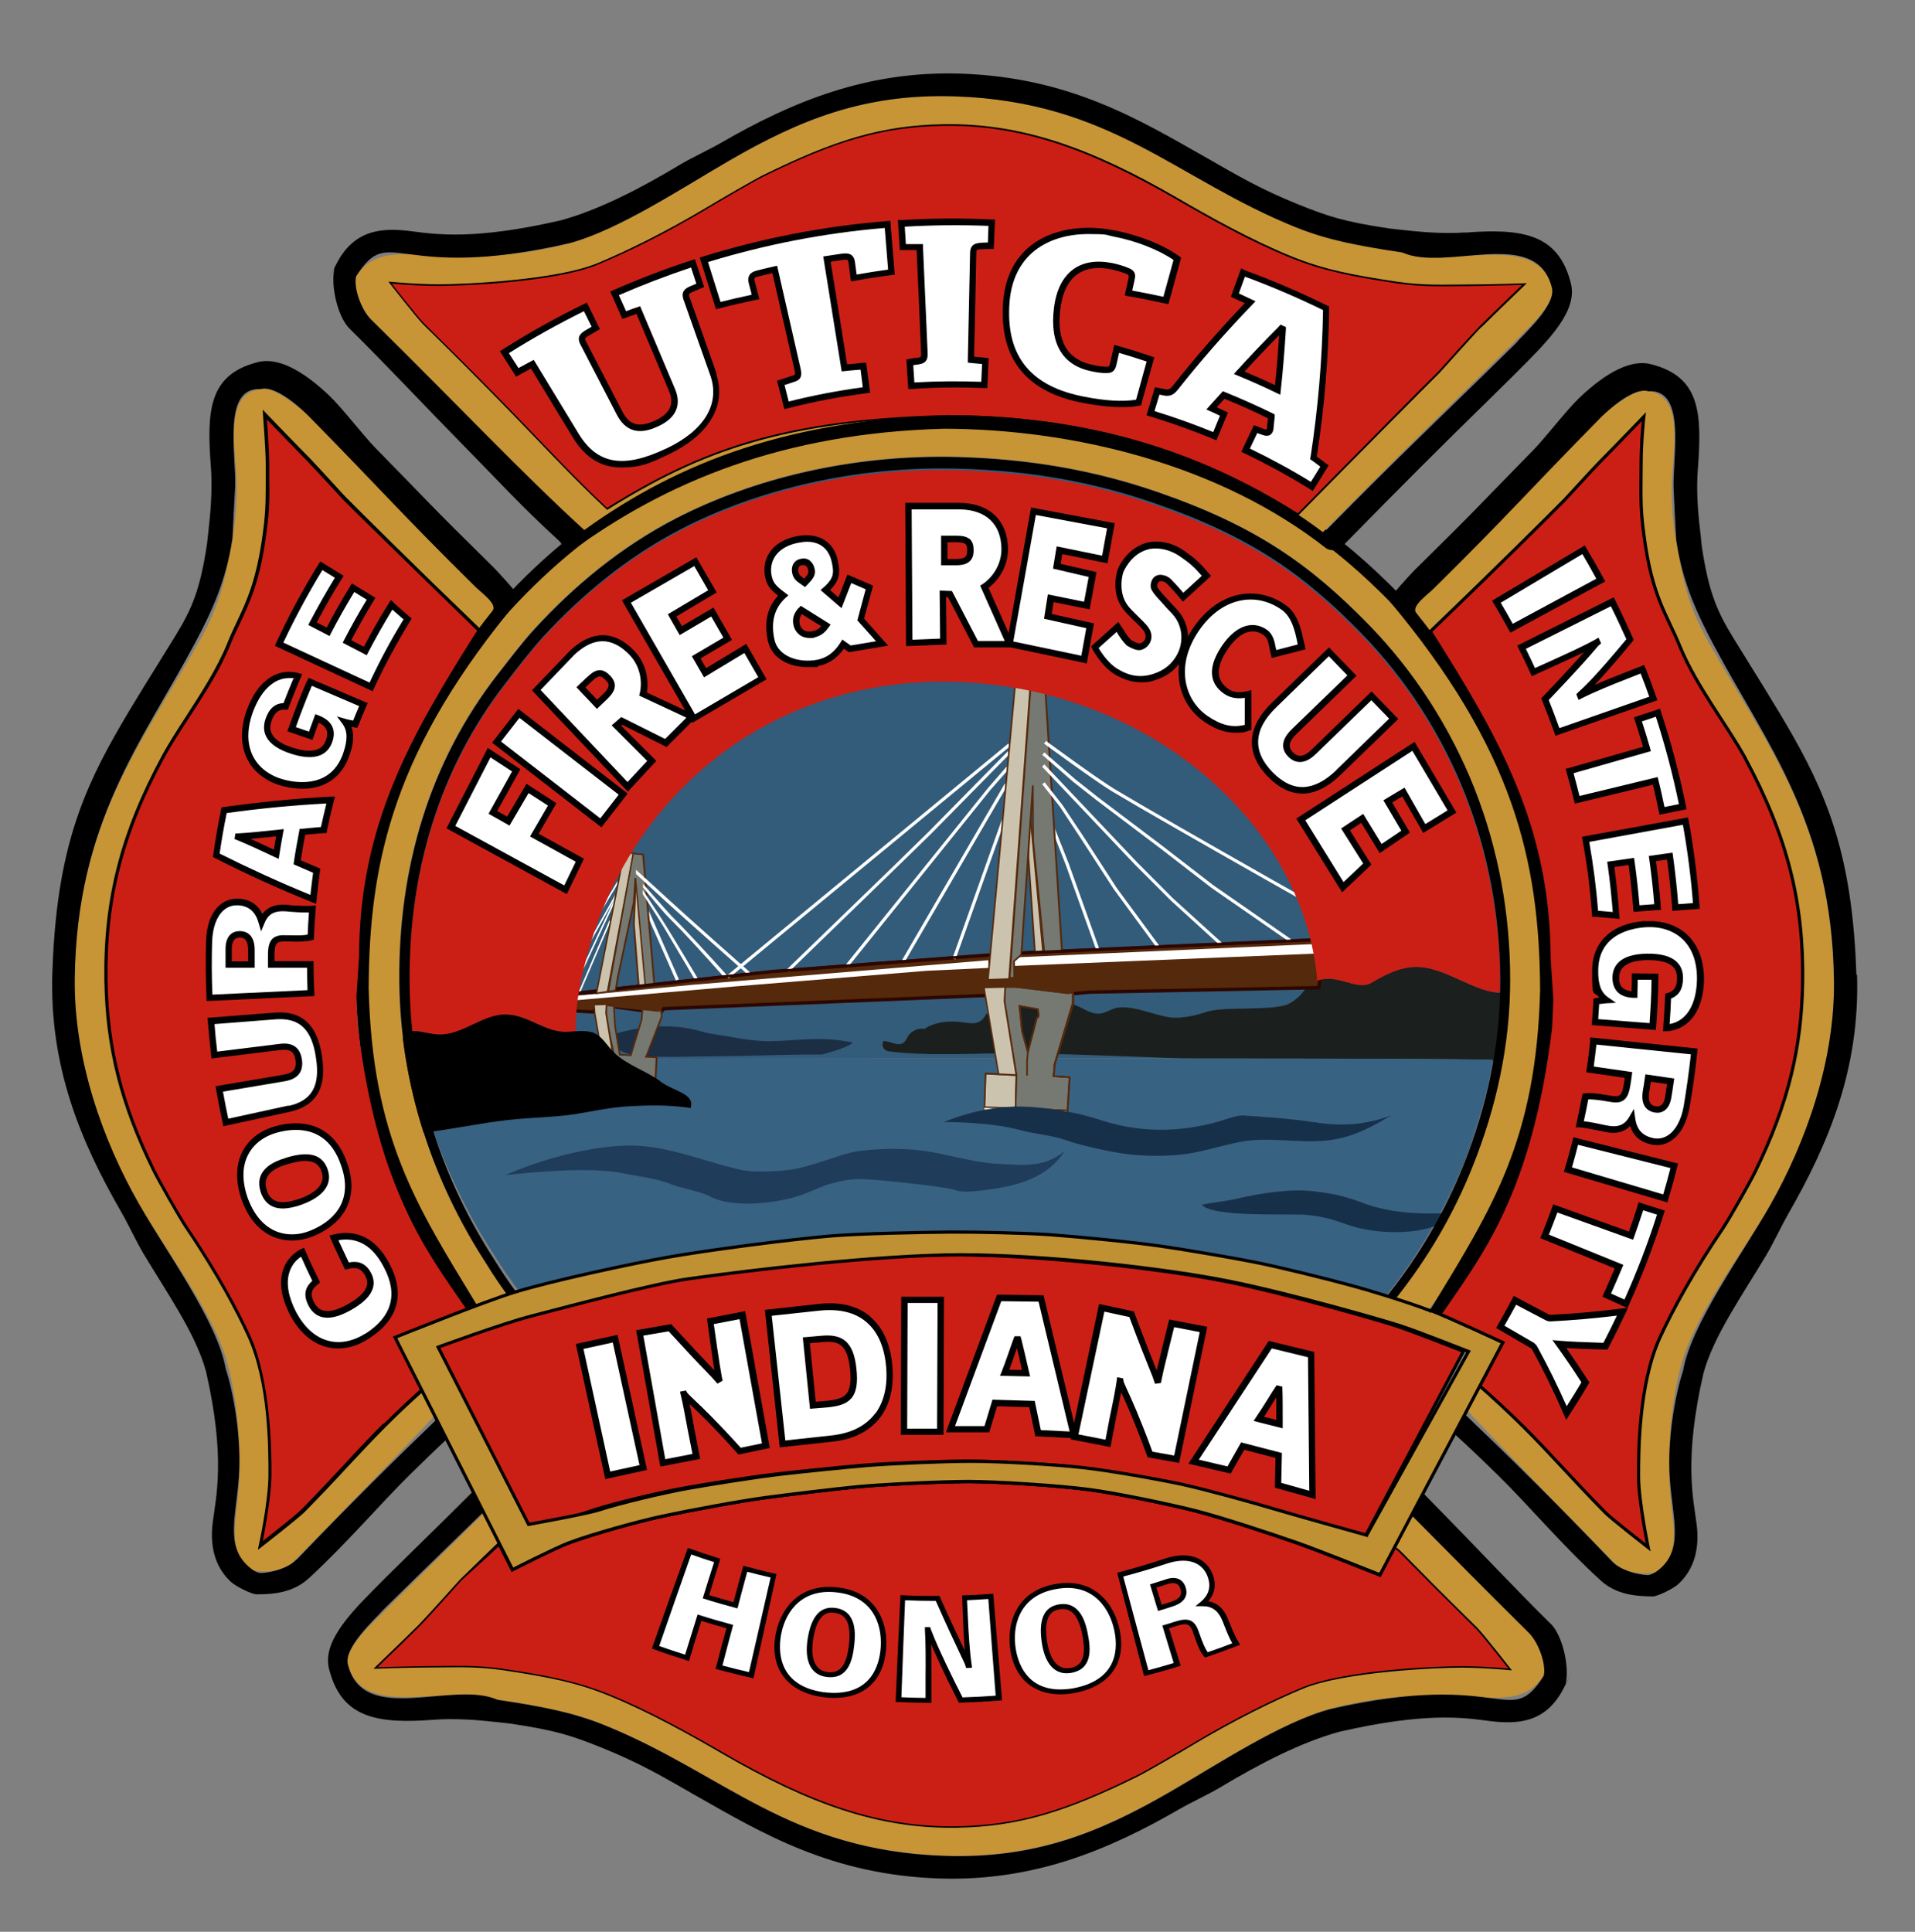 <?xml version="1.0" encoding="UTF-8"?>
<svg xmlns="http://www.w3.org/2000/svg" version="1.1" viewBox="0 0 1196.3 1206.7">
  <rect x="0" y="0" width="1196.3" height="1206.7" fill="#808080" stroke="none"/>
  <defs>
    <style>
      .cls-1 {
        fill: #2c0600;
      }

      .cls-2 {
        fill: #ccc3af;
      }

      .cls-3 {
        fill: #fff;
      }

      .cls-4 {
        fill: #1b1f1e;
      }

      .cls-5 {
        fill: #335b7a;
      }

      .cls-6 {
        fill: #386282;
      }

      .cls-7, .cls-8 {
        fill: #cb1f15;
      }

      .cls-9 {
        fill: #c09133;
      }

      .cls-9, .cls-8 {
        stroke: #000;
        stroke-miterlimit: 10;
        stroke-width: 2px;
      }

      .cls-10 {
        fill: #55290b;
      }

      .cls-11 {
        fill: #17304a;
      }

      .cls-12 {
        fill: #c79535;
      }

      .cls-13 {
        fill: #757972;
      }

      .cls-14 {
        fill: #1f3c5b;
      }

      .cls-15 {
        fill: #1c2e44;
      }
    </style>
  </defs>
  <!-- Generator: Adobe Illustrator 28.6.0, SVG Export Plug-In . SVG Version: 1.2.0 Build 709)  -->
  <g>
    <g id="Layer_1">
      <g>
        <g id="Layer_11">
          <path class="cls-5" d="M260.2,662c44.2-.8,672.4-1.6,672.2,0-2.9,25-11.6,45.4-18.8,64.2-8.2,21.7-18.8,42-31.3,60.9,12.8-19,23.6-39.3,32.2-60.7,14.2-35.7,22.8-73.8,22.8-114.2s-7.2-79.7-21.8-117c-14.7-37.3-36.9-72-65-100.8-35.9-36.7-69.1-60.4-129.2-81.2-38-13.2-77.9-20.4-123.6-21.6-63.8-1.6-124.2,13-171.9,37.6-34.5,17.8-63.5,42.3-86.8,67.8-7.8,8.5-15.7,19-22.8,28.2-41.6,53.6-60.9,118.5-60.2,188.6.2,16.4,1.7,32.6,4.3,48.3h0Z"/>
          <path class="cls-4" d="M942.8,619.5c-9.5,2.1-19.2-2.1-28.1-6.2-22.8-10.4-32.9-14.6-57.9.4-11.7,7-28.3-13.3-43.4,6.7-2,2.6-7,6.5-10.1,7.4-4.3,1.2-8.7,1.6-13.2,1.8-14.2.8-28.4,0-36.1,2.4-3.8,1.2-14.3,4.8-24,3.4-9.7-1.5-25.1-8.6-34.3-5.3-3,1.1-5.9,2.9-9.1,3.1-4.4.3-8.4-2.4-12.4-4.3-13.6-6.4-29.6-3.9-44.4-1.2-2.9.5-6.1,1.2-7.6,3.7-.9,1.4-5.5.9-6.3,2.4-3.1,5.8-7.3,5.9-13.8,4.9-8.1-1.3-17.8-.6-24.6,4-3.9-.7-8.1,1.2-10.2,4.5-.9,1.4-1.5,3.1-2.8,4.1-3.5,2.7-8.3-1.1-12.7-1-1.4,3.2.4,6.1,3.9,6.5,23.7,2.8,46.6,1.3,70.3,1.2,36.3,0,74.5,1.7,112.3,3.2,109.4,0,194.2.4,194.1,1v.5c2.9,0,5.9.2,8.8.3,2.1-15.5,1.7-27.8,1.7-43.4h0Z"/>
          <path class="cls-15" d="M480.1,650.4c-6.5,0-16.1-1.2-22.5-2.5-5-1-13.4-1.9-18.3-3.3-20.9-6.2-41.3-3.6-62,3.3,8,8.1,12.3,10.8,23.6,11.7,11.4.9,26.3.5,37.7.3,34.9-.3,47.4-1.2,74.9-1.2,6.7-1.7,18.6-5.6,19.2-7.5-20.8-4.2-33.4-1-52.5-.8h-.1Z"/>
          <path class="cls-6" d="M538.8,928.5c18.5,2.8,37.5,4.3,56.8,4.3s40.8-1.6,60.3-4.7c-17.9-1.5-38.5-2.6-50.8-2.5-15.6,0-48.5,1.5-66.3,3h0Z"/>
          <path class="cls-6" d="M518.4,772.1c18.7-1.6,56.7-2.3,75.4-2.5,15.4,0,47.1.5,62.5,1.7,17.6,1.3,52.6,4.7,70,7.3,14.2,2.1,42.2,6.8,56.3,9.6,15.5,3,46.3,10.6,61.5,14.8,5.6,1.5,13.6,3.9,21.8,6.5,19.9-24.8,36-52.7,47.6-83.2,7.1-18.7,15.8-39.2,18.8-64.2.2-1.7-674.8-.9-674.6,0,9.8,43.3,26.9,84.8,50.6,121.2.2.3.3.5.5.8,4.8,7.7,9.9,15.1,15.4,22.4,24.1-7,69.4-16.8,92.5-20.9,25.2-4.5,76.2-11.1,101.7-13.3v-.2Z"/>
        </g>
        <g id="Layer_10">
          <g>
            <polygon class="cls-10" points="618 596.5 482.5 606.8 387.8 617.2 349.5 621.5 358.5 631.5 370.8 632.1 373 627.9 384.3 629 412.7 632.8 414.7 630 612.5 621.9 671 620.6 680.6 619.6 823.9 616.8 827.3 586.6 642.4 594.9 618 596.5"/>
            <path class="cls-1" d="M618,595.5l-135.6,10.3-94.7,10.5-40.2,4.5,10.6,11.7,13.4.7,2.1-4.2,10.6,1,28.9,3.9,2.1-2.8,197.3-8.1,58.6-1.3,9.5-.9,143.3-2.8h.9l3.7-32.3-186.1,8.3-24.3,1.6h0ZM826.2,587.6l-3.2,28.3-142.5,2.8-9.5.9-58.6,1.3-197.8,8.1h-.5l-2,2.7-27.8-3.7-12-1.2-2.1,4.3-11.3-.6-7.4-8.2,36.3-4,94.7-10.4,135.6-10.3,24.3-1.6,183.8-8.2v-.2Z"/>
          </g>
          <polygon class="cls-3" points="432 615.2 383.3 619.9 359 622 349.4 622.9 355.1 624.2 359.9 624.8 460.1 616.1 579 606.4 617.6 604.6 617.4 599.8 432 615.2"/>
          <polygon class="cls-3" points="633.1 600.1 632.9 603.4 830.7 595.3 832.4 589.2 637 597.9 633.1 600.1"/>
          <g>
            <polygon class="cls-2" points="642.4 534.5 646.5 594.6 651.6 594.1 643.2 504.9 642.4 534.5"/>
            <path class="cls-10" d="M642.7,504.9l-.8,29.6,4.1,60.7,6-.6-8.4-89.7h-1,.1ZM647,594.1l-4.1-59.6.6-21.3,7.5,80.5-4,.4Z"/>
          </g>
          <polygon class="cls-3" points="658.2 515.6 656.4 516.3 665.8 540.3 684.8 593.3 686.7 592.7 667.7 539.6 658.2 515.6"/>
          <g>
            <polygon class="cls-13" points="643.8 428.7 630.7 610.9 633.6 610.7 633.4 600.4 638 596.3 645.2 490.6 645.4 525.1 652.4 594.4 663.3 594.3 652.8 429.4 643.8 428.7"/>
            <path class="cls-10" d="M653.3,429l-9.9-.8-13.1,182.7v.6l3.9-.3-.2-10.6,4.6-4,6.3-92.4v21c0,0,7.1,69.3,7.1,69.3v.5l12-.2-10.5-165.4v-.4h-.2ZM652.8,593.9l-6.9-68.8-.2-34.5h-1l-7.2,105.5-4.6,4.1.2,10.1h-1.8c0,0,13-181,13-181l8.1.6,10.4,163.9h-10Z"/>
          </g>
          <rect class="cls-3" x="565.3" y="554.5" width="92.3" height="2" transform="translate(-117 945.2) rotate(-70.4)"/>
          <rect class="cls-3" x="532.5" y="544.2" width="127.8" height="2" transform="translate(-174.8 786.4) rotate(-59.8)"/>
          <polygon class="cls-3" points="617.4 492 528.2 602.8 529.8 604 618.9 493.2 630.3 480.3 628.8 478.9 617.4 492"/>
          <polygon class="cls-3" points="580.4 519.3 557.2 542 491.5 605.6 492.9 607 558.5 543.4 581.8 520.7 631 470.7 629.6 469.3 580.4 519.3"/>
          <rect class="cls-3" x="428.5" y="536.8" width="228.1" height="2" transform="translate(-218.2 467.9) rotate(-39.5)"/>
          <g>
            <polygon class="cls-2" points="617.1 612 630.4 611.6 643.6 428.9 634.1 428 617.1 612"/>
            <path class="cls-10" d="M616.6,612v.6l14.2-.4,13.3-183.6-10.4-1-17,184.5h0ZM643.1,429.4l-13.2,181.7-12.2.4,16.9-183,8.5.9h0Z"/>
          </g>
          <g>
            <path class="cls-13" d="M670.5,626.5l-.2-6.4-3.6.3-32.1-4h-6.7c0,0-.5,9.2-.5,9.2l7.4,46-.6,20.7,32.5,1.6,1.3-20.9-10-.7.6-7.1,11.7-38.6h.2ZM647.7,636l-5.6,21.1-3.6-13-1.6-15.8,11.6,2,.5,4.3-1.3,1.4Z"/>
            <path class="cls-10" d="M666.8,619.8l-32.2-4h-7.1c0,0-.5,9.6-.5,9.6l7.4,46-.6,21.1,33.5,1.7,1.3-21.8-9.9-.7.5-6.6,11.7-38.6h0l-.2-7.1-4.1.3h.2ZM658.3,665l-.7,7.7,10,.7-1.2,19.9-31.5-1.6.5-20.3-7.4-46,.4-8.5h6.1c0,0,32.1,3.9,32.1,3.9h0l3.1-.3v5.8c0,0-11.5,38.6-11.5,38.6h0Z"/>
            <path class="cls-10" d="M636.3,627.8l1.7,16.5,4.1,14.8,6-22.8,1.3-1.4-.6-4.9-12.6-2.2h0ZM647.2,635.8l-5.1,19.5-3.1-11.2-1.5-15.1,10.5,1.8.4,3.7-1.2,1.3h0Z"/>
          </g>
          <polygon class="cls-2" points="628 616.5 615.1 616.8 615.9 625.6 623.8 671 634.9 671.5 627.5 625.5 628 616.5"/>
          <polygon class="cls-2" points="615.4 691.2 633.9 691.7 634 691.7 634.2 680 634.4 672.1 616.1 671.1 615.4 691.2"/>
          <path class="cls-10" d="M636.3,627.8l1.7,16.5,3.6,12.9-.5,5.4v9.3h1v-9.2l.5-5.4,5.5-21,1.3-1.4-.6-4.9-12.6-2.2h0ZM647.2,635.8l-5.2,19.5-3.1-11.2-1.5-15.1,10.5,1.8.4,3.7-1.2,1.3h0Z"/>
          <path class="cls-10" d="M666.8,619.9l-32.2-4h-6.1c0,0-1,0-1,0l-13.4.3,9.2,54.2-8.1-.4-.7,22,20.5.7h0l32.4,1.6,1.4-21.8-9.9-.7.5-6.6,11.7-38.6h0l-.2-7.1-4,.3h-.1ZM615.2,617.3l12.2-.3-.4,8.5,7.3,45.5-10.1-.5-9-53.2ZM634.2,680l-.2,11.8h0l-18.5-.6.7-20,18.3.9-.2,7.9h-.1ZM658.3,665l-.7,7.7,10,.7-1.2,19.9-31.5-1.6.3-12.8.2-7.7h0l-7.4-45.7.4-8.5h6.1c0,0,32.1,3.9,32.1,3.9h0l3.1-.2v5.8c0,0-11.5,38.6-11.5,38.6h0Z"/>
          <rect class="cls-3" x="325" y="585" width="80.7" height="1" transform="translate(-324.7 598.3) rotate(-59.1)"/>
          <polygon class="cls-3" points="349.3 621.3 350.2 621.8 383.5 562.4 385.4 558.9 384.6 558.4 349.3 621.3"/>
          <rect class="cls-3" x="339" y="590.3" width="63.6" height="1" transform="translate(-321.4 677.2) rotate(-65)"/>
          <rect class="cls-3" x="347.3" y="596.9" width="48.4" height="1" transform="translate(-323.9 703.6) rotate(-66.8)"/>
          <g>
            <polygon class="cls-2" points="372.6 620.5 379.6 619.4 395.8 533 389.9 532.5 372.6 620.5"/>
            <path class="cls-10" d="M372,621.1l8-1.2,16.4-87.3-6.9-.6-17.5,89.2h0ZM395.2,533.4l-16.1,85.6-5.9.9,17.1-86.9,4.9.4Z"/>
          </g>
          <g>
            <polygon class="cls-2" points="398.9 561.2 397 552.3 396 577.2 399 615.9 403.8 615.4 400.1 575.5 398.9 561.2"/>
            <path class="cls-10" d="M399.4,561.1l-2.8-12.7-1.2,28.8,3.1,39.2,5.7-.5-3.7-40.4-1.2-14.4h.1ZM399.5,615.3l-3-38.1.9-21,1.1,5.1,1.2,14.3,3.7,39.4-3.8.3h-.1Z"/>
          </g>
          <rect class="cls-3" x="412.6" y="566.4" width="2" height="47.8" transform="translate(-202.4 216) rotate(-23.7)"/>
          <g>
            <polygon class="cls-13" points="395.6 533.2 380 619.5 384.6 618.8 386 610.5 395.9 563.7 396.9 548.5 403.1 615.6 408.8 615.4 401.7 533.8 395.6 533.2"/>
            <path class="cls-10" d="M402.2,533.3l-7-.6-15.7,87.4,5.6-.9,1.4-8.6,10-46.9.6-8.9,5.6,61.3,6.7-.2-7.1-82.2v-.4h0ZM403.5,615.1l-6.1-66.7h-1l-1,15.1-10,46.8-1.3,7.9-3.5.6,15.3-85.1,5.3.5,7,80.7-4.7.2Z"/>
          </g>
          <path class="cls-3" d="M397.3,543.4v2.5c0,0,13.1,12.2,18.3,16.9,12.6,11.5,51.3,45.8,51.7,46.1l1.3-1.5c-.4-.3-39.1-34.6-51.6-46.1-5.1-4.7-19.4-17.8-19.6-17.9h-.1Z"/>
          <path class="cls-3" d="M422,574.7c-1.8-1.8-3.5-3.5-4.5-4.7-3.5-3.8-15.7-17.8-15.8-17.9v2.3c0,0,10.8,13.1,14.3,16.9,1.1,1.2,2.8,2.9,4.6,4.7,1.7,1.8,3.5,3.6,5.2,5.3,11.6,12.3,26.4,28.9,26.5,29.1h2.9c-.2-.3-16.3-18.1-28-30.4-1.6-1.7-3.5-3.6-5.2-5.3Z"/>
          <path class="cls-3" d="M401.4,555.6l.2,3s9.9,15.3,13.1,20.6c5,8.3,19.7,33.3,19.7,33.3l1.7-1s-15.1-25.3-20.4-33.8c-3.4-5.5-14.4-22.1-14.4-22.1h.1Z"/>
          <g>
            <polygon class="cls-13" points="383.4 628.5 383.8 628.6 401.3 630.4 401.4 629.8 383.4 628.2 383.4 628.5"/>
            <polygon class="cls-13" points="413.3 635.1 413.1 631.2 410.1 631.3 401.3 630.4 400.8 636.9 394 659.2 387.1 658.8 384.2 640.8 383.4 628.5 378.4 628 378.1 634.1 383.6 659 384.4 675.1 408.9 683 410.1 660.5 403.4 660.1 404.1 658.7 413.3 635.1"/>
            <path class="cls-10" d="M413.8,635.2l-.2-4.5-3.3.2-8.3-.9v-.6l-19-1.7v.3l-4.9-.6-.3,6.7,5.5,25,.8,16.4,25.5,8.2,1.2-23.7-6.4-.3.3-.7,9.2-23.7h0ZM400.8,630.9l-.5,6-6.7,21.8-6.1-.3-2.8-17.5-.7-11.7,16.9,1.8h-.1ZM409.6,660.9l-1.1,21.4-23.6-7.6-.8-15.8-5.5-24.9.3-5.6,4.1.5.7,12,3,18.4,7.7.4,6.9-22.6.5-6.1,8.4.9h2.4c0,0,.2,3.2.2,3.2l-9.1,23.5-1,2,6.9.3h0Z"/>
          </g>
          <path class="cls-1" d="M385.2,616.6l-.6,2.1s70.2-8.5,94-10.7c34.3-3.2,138.5-10.6,138.5-10.6v-1.7s-103.2,7.6-137.7,10.7c-23.6,2.1-94.2,10.2-94.2,10.2Z"/>
          <g>
            <polygon class="cls-2" points="378.9 627.4 371.1 627.6 371.5 633 376.4 660.8 383.2 661.2 378.7 632.9 378.9 627.4"/>
            <path class="cls-10" d="M379.5,626.9l-8.9.2.5,6,4.9,28.2,7.8.4-4.6-28.8.3-6h0ZM382.6,660.6l-5.8-.3-4.8-27.4-.4-4.9,6.8-.2-.3,5,4.5,27.7h0Z"/>
          </g>
          <polygon class="cls-1" points="343.4 621.4 343.9 623.6 372.6 620.5 372.3 618.1 343.4 621.4"/>
          <g>
            <polygon class="cls-3" points="614.7 693.3 634.3 694.5 634.3 692.3 614.9 691.8 614.7 693.3"/>
            <path class="cls-10" d="M614.7,691.6l-.2,2,19.8,1.2h.3v-2.6l-19.7-.5h-.2ZM615.1,692.1l18.9.5v1.6l-19.1-1.1v-1h.2Z"/>
          </g>
          <g>
            <polygon class="cls-2" points="634.5 694.7 666.8 696 666.9 693.7 634.6 692.3 634.5 694.7"/>
            <path class="cls-10" d="M634.1,695l33,1.4.2-3.1-33-1.5-.2,3.1h0ZM634.9,692.7l31.6,1.4v1.6l-31.6-1.3v-1.7Z"/>
          </g>
          <path class="cls-3" d="M653.4,462.9l-1.2,1.6c.3.2,32.1,23.6,42.8,30,34.5,20.7,162.4,92.7,163.7,93.4l1-1.7c-1.3-.7-129.1-72.6-163.6-93.4-10.6-6.4-42.3-29.7-42.6-29.9h-.1Z"/>
          <polygon class="cls-3" points="726.4 528.6 685.9 498 671.5 486.6 652.4 470 651.1 471.5 670.2 488.2 684.7 499.6 725.2 530.2 756.8 554.6 805.3 588.2 806.4 586.6 758 553 726.4 528.6"/>
          <polygon class="cls-3" points="710.3 538.6 652.4 477.5 651 478.9 708.9 540 731.4 562.5 761.8 590.2 763.2 588.8 732.7 561.1 710.3 538.6"/>
          <polygon class="cls-3" points="677 522.8 663.7 502.8 652.6 488.7 651.1 489.9 662.1 503.9 675.3 523.9 695.9 555.6 722.4 591.7 724 590.5 697.5 554.5 677 522.8"/>
          <polygon class="cls-1" points="638.4 594.4 638 596.3 828.7 587.4 828.3 585.9 638.4 594.4"/>
        </g>
        <g id="Layer_9">
          <path class="cls-7" d="M850.2,396.5c-35.9-36.7-69.1-60.4-129.2-81.2-38-13.2-77.9-20.4-123.6-21.6-63.8-1.6-124.2,13-171.9,37.6-34.5,17.8-63.5,42.3-86.8,67.8-7.8,8.5-15.7,19-22.8,28.2-41.6,53.6-60.9,118.5-60.2,188.6,0,9.6.7,19.1,1.6,28.4,4.7-.7,11,1.8,16.9,2,14.6.5,27.2-12.5,41.7-12.5s25.2,11.8,39.2,10.8c1.4,0,3-.2,4.5-.3,0-7.8.5-15.7,1.9-23.8,20.8-118,115-196.3,230.9-194.7,124.2,1.8,222.4,88.7,230.5,186.9,12.3-5.1,24.7,6.7,34.1,1.1,25-15,35-10.8,57.9-.4,7,3.2,14.6,6.5,22.2,6.7v-5.7c0-39.8-7.2-79.7-21.8-117-14.7-37.3-36.9-72-65-100.8h0Z"/>
          <path d="M412.5,675.4c-9.2-6.7-21-10.1-29.1-18.1-4.4-4.3-7.4-10.5-13.3-12.4-4.5-1.4-10.4-.7-15.2-.4-14,1-25.2-10.9-39.2-10.8-14.5,0-27,13-41.7,12.5-10.8-.4-23-8.3-23.7,9.3-.7,16.6,2.3,33.4,8.8,48.7.5,1.2,1.1,2.4,2.2,3,1,.5,2.1.4,3.2.3,18.4-2.1,34.4-5.8,52.8-7.9,13.7-1.6,29.9-1.6,43.5-3.9,10.4-1.8,20.7-3.9,31.2-4.6,14.2-.8,25.5-1,39.5,1,2.5-9.2-10-10-19.2-16.7h.2Z"/>
          <path class="cls-14" d="M621,726.8c-15.8-1.1-34.1-7.4-49.9-8.6-11.8-.9-21.1-.8-34.5.8-9.2,1.1-23.8,7.6-37.6,10.7-6.9,1.5-14.7,2.1-22.7,2.1s-10.3-.3-15-1.4c-23.5-5.5-46-15.5-70.1-14.8-29.3.9-60.2,11.7-75.5,18.4,21.1-2.2,54.4-5.1,73.4-1.1,6.7,1.4,22,3.3,29.7,6.7,4.8,2.1,19.6,4.9,24.2,7.5,15,8.3,44,4.2,57.5-.6,6.4-2.2,12.8-5.6,18.9-7.2,5.9-1.6,11.7-2.9,17.8-2.8,12.7.3,36.9,3.3,41.7,3.9,6.7.8,14.4,1.9,17.8,3,3.9,1.3,8,1.1,12.1.7,20.9-2.1,44.1-5.9,56.3-25.1-12.3,10-23.6,9.2-44,7.8h-.1Z"/>
          <path class="cls-11" d="M817.1,759c5.1.5,10.1,1.4,15,2.8,4.5,1.3,8.9,3,13.4,4.4,21,6.1,53.7,4.8,63-8.8-19.5,1.5-39.9.5-56.9-5.9-5-1.9-8.4-3-13.6-4.4-4.7-1.3-11.8-2.3-16.6-2.9-14.5-1.8-32.8.8-49.8,4.8-5.8,1.4-15.3,2.2-20.8,3.6,6.9,8.1,55.5,5.3,66.3,6.3h0Z"/>
          <path class="cls-11" d="M820.5,701c-12.8-2.2-34.2-3.6-43.9-4.2-4.4-.3-11.9,3.1-21.1,5.3-24.2,5.6-46.5,4.8-70-3.1-13.4-4.4-33.1-7.5-47.2-7.8-26.2-.5-48.6,9.7-48.6,9.7,0,0,28.3-.3,47.5,5,8.6,2.4,20.2,3.3,28.1,6.1,8.6,3.1,22.9,6.4,34.5,8.3,7.1,1.2,23.7,2.8,40.6.6,14.3-1.9,28.5-7.5,41.4-8.6,18.5-1.6,36.6,2.9,54.7-1.1,12.7-2.8,21.4-8.1,32.8-14.5-16.1,6-31.7,7.1-48.6,4.2h-.2Z"/>
        </g>
        <g id="Layer_17">
          <path class="cls-12" d="M964.4,612.1c0-43-7.7-86.1-23.6-126.3-15.8-40.3-39.8-77.7-70.2-108.8-38.7-39.6-74.5-65.2-139.5-87.7-41.1-14.2-84.1-22.1-133.5-23.3-68.9-1.7-134,14.1-185.5,40.6-37.3,19.2-68.5,45.7-93.7,73.2-8.4,9.2-17,20.5-24.7,30.4-44.9,57.8-65.8,127.9-64.9,203.6.7,68.6,22.2,132,57.4,186.1.2.3.4.5.5.8,3.2,5.2,6.5,10.2,10,15.2,7.5-2.8,14.6-5.4,20.1-7.2-4.5-6.1-8.8-12.5-12.8-19-.2-.3-.3-.5-.5-.8-33.2-51.1-53.5-110.9-54.2-175.6-.8-71.4,18.9-137.5,61.3-192.1,7.3-9.3,15.3-20.1,23.3-28.7,23.8-26,53.3-50.9,88.4-69,48.6-25,110.1-39.9,175-38.3,46.5,1.2,87.2,8.6,125.9,22,61.3,21.2,95.1,45.3,131.6,82.7,28.6,29.3,51.2,64.6,66.2,102.6,15,38,22.2,78.6,22.2,119.2s-8.8,80-23.3,116.3c-11.9,30-28.3,58-48.4,83.1,7.8,2.5,15.3,5.1,20.8,7.1,19.5-25.3,35.4-53.2,47.3-83,15.3-38.5,24.7-79.7,24.7-123.3v.2Z"/>
          <path d="M971.1,612.1c0-43.8-7.9-87.6-24-128.6s-40.6-79.2-71.4-110.8c-39.4-40.4-75.9-66.4-142-89.3-41.8-14.5-85.7-22.5-135.9-23.7-70.1-1.7-136.5,14.3-188.9,41.3-37.9,19.5-69.8,46.5-95.4,74.5-8.5,9.3-17.3,20.9-25.1,31-45.8,58.9-67,130.3-66.1,207.3.8,69.9,22.6,134.4,58.5,189.6.2.3.4.6.5.8,3,4.8,6.1,9.5,9.3,14.2,1.9-.7,3.8-1.4,5.7-2.1-3.2-4.6-6.3-9.3-9.3-14.1-.2-.3-.4-.6-.5-.8-35.2-54.1-56.7-117.5-57.4-186.1-.8-75.7,20-145.8,64.9-203.6,7.7-9.9,16.3-21.3,24.7-30.4,25.2-27.5,56.5-54,93.7-73.2,51.5-26.5,116.7-42.3,185.5-40.6,49.3,1.2,92.4,9.1,133.5,23.3,64.9,22.5,100.8,48,139.5,87.7,30.3,31.1,54.3,68.5,70.2,108.8,15.8,40.3,23.6,83.3,23.6,126.3s-9.3,84.8-24.7,123.3c-11.7,29.4-27.4,56.9-46.5,82,0,0,.3,0,.4.2,1.4.5,3.2,1.3,5.2,2.1,19.4-25.4,35.4-53.4,47.2-83.3,15.6-39.2,25.1-81.2,25.1-125.6l-.3-.2Z"/>
          <path d="M322.3,806.9c-4.5-6.1-8.7-12.4-12.7-18.8-.2-.3-.3-.5-.5-.8-32.6-50.1-52.5-108.9-53.2-172.4-.8-70.1,18.5-135.1,60.2-188.6,7.1-9.2,15.1-19.7,22.8-28.2,23.4-25.5,52.3-50,86.8-67.8,47.7-24.5,108.1-39.2,171.9-37.6,45.7,1.1,85.6,8.4,123.6,21.6,60.2,20.8,93.4,44.5,129.2,81.2,28.1,28.8,50.3,63.5,65,100.8,14.7,37.3,21.8,77.2,21.8,117s-8.6,78.6-22.8,114.2c-11.8,29.6-28,57.2-47.9,82,1.8.6,3.6,1.1,5.4,1.7,20-25.1,36.3-52.9,48.2-82.9,14.5-36.3,23.3-75.2,23.3-116.3s-7.3-81.2-22.2-119.2c-15-38-37.6-73.3-66.2-102.6-36.5-37.4-70.3-61.5-131.6-82.7-38.7-13.4-79.4-20.8-125.9-22-65-1.6-126.4,13.3-175,38.3-35.2,18.1-64.6,43.1-88.4,69-7.9,8.6-16,19.4-23.3,28.7-42.4,54.5-62,120.7-61.3,192.1.7,64.7,21,124.5,54.2,175.6.2.3.3.5.5.8,3.9,6.4,8.1,12.5,12.5,18.6,1.8-.6,3.4-1.1,4.8-1.5.2,0,.4,0,.7-.2h.1Z"/>
        </g>
        <g id="Layer_3">
          <path class="cls-8" d="M872.7,176c-29.2-4.4-46.2-7.9-65.9-15.8-25-10.1-51.4-24.9-71.7-36.7-53.4-30.8-96.7-46.7-145.9-45.9-39.2.7-68.4,10-112.5,31.7-6.1,3-28.4,16-35,20-26.9,16.1-50.5,27.5-68.4,35-25.8,10.8-82.5,13.3-99.2,13.3s-31.7-1.7-31.7-1.7c0,0,17.7,22.7,21.7,26.7,22.7,22.4,29.4,29.1,47.5,47.5,25.9,26.4,45.6,48,67.5,68.4,59.1-37,110.6-55.7,212.4-58.2h.2c82,.2,152.3,19.2,219.2,61.6,38.6-39.2,79.2-80.2,88.4-89.2.9-1.1,21.6-24.1,25.8-28.3,7.5-7.5,28.3-27.5,28.3-27.5,0,0-29.2.8-36.7.8-15,0-26.7.8-44.2-1.7h.2Z"/>
          <path class="cls-12" d="M911.9,160.2c-15.3,1-29.4-.6-35.8-2.5-27.5-4.2-46.9-7.8-66.7-15.8-75-30.3-115-78.4-212.6-81.7-56.8-1.8-97.1,14.7-140.9,40-29.6,17.1-69.2,43.4-100,51.7-22,6.2-51.8,9.3-75,8.3-27-1.1-46.7-5.9-58.4,12.5-1.7,7.5,3.4,20.9,9.2,26.7,56.7,55.9,97.5,100,136.7,135.9,62.5-40,124.2-64.2,223.4-66.7,89.9.3,169.2,28.3,230.1,68.4,50.9-51.7,73.4-73.4,123.4-122.6,4.2-5,27.5-24.2,24.2-35-6.1-23.5-33.4-20.8-57.5-19.2h0ZM925.3,204.4c-4.2,4.2-24.9,27.3-25.8,28.3-9.1,9-49.8,50-88.4,89.2-67-42.4-137.2-61.3-219.2-61.6h-.2c-101.8,2.6-153.3,21.2-212.4,58.2-21.9-20.3-41.6-42-67.5-68.4-18.1-18.4-24.8-25.2-47.5-47.5-4-4-21.7-26.7-21.7-26.7,0,0,16.6,1.7,31.7,1.7s73.4-2.5,99.2-13.3c17.9-7.5,41.4-18.9,68.4-35,6.6-4,28.9-17,35-20,44.2-21.7,73.4-31,112.5-31.7,49.2-.8,92.5,15,145.9,45.9,20.3,11.8,46.7,26.6,71.7,36.7,19.7,8,36.6,11.4,65.9,15.8,17.5,2.5,29.1,1.7,44.2,1.7s36.7-.8,36.7-.8c0,0-20.8,20-28.3,27.5h-.2Z"/>
          <path d="M915.3,145.2c-10.8.8-24.2,0-31.7-.8-.8,0-15.1-1.6-15.8-1.7-28.6-4.3-38.3-7.6-56.7-15-24-9.7-37.6-17.8-57.5-29.2-42.8-24.3-85.7-50.2-153.4-52.5-58.2-1.9-105,17.3-150.1,43.4-6,3.5-18.3,9.3-25,13.3-26,15.6-51.5,28.6-75,35-53.8,12.3-77.2,8.8-93.4,6.7-18.7-2.4-35.8-.8-46.7,20.8s-.9,1.7-1.1,2.6c-2.4,10.7,2,30,9.4,37.4,22.6,22.3,48.6,50,66.7,68.4,27.9,28.4,40.5,42.5,64.2,64.2,2.7,2.5,4.5,8.9,7.5,6.7,59.2-43.4,132.4-74.1,233.4-76.7,81.2.3,171.7,22.5,238.1,74.5,1.3,1,3,1.4,4.5,1.4s4.3-.8,5.9-2.5c41.4-42.1,56.3-57,90.9-90.9,7.8-7.6,23.5-23.1,30.8-30.8,16.7-17.5,24.5-30.9,20.8-43.4-8-30.3-30.8-33.5-65.9-30.8h0ZM947.8,213.6c-50,49.2-70,67.5-120.9,119.2-61.7-46.7-142.7-73.1-232.6-73.4-99.2,2.5-169.2,28.3-229.3,71.7-39.2-35.8-76.7-75.9-133.4-131.7-5.8-5.8-10.8-19.2-9.2-26.7,21.7-34.2,24.2,4.2,133.4-20.8,30.8-8.3,70.4-34.6,100-51.7,43.8-25.3,84.1-41.9,140.9-40,97.5,3.3,137.6,51.4,212.6,81.7,19.8,8,39.2,11.7,66.7,15.8,27.5,12.5,83.4-16.7,93.4,21.7,3.3,10.8-17.5,29.2-21.7,34.2h0Z"/>
        </g>
        <g id="Layer_6">
          <path class="cls-12" d="M1145.5,612.2c-1.4-97.6-41.8-146.9-77.7-210.2-10.5-18.6-15.8-33.3-20-60.9-1.9-6.5-4.4-27.2-3.3-42.5,1.6-24.1,5.8-50.9-14.2-54.2-10.8-3.3-32.5,18.3-37.5,22.5-49.2,50-60.9,62.5-112.5,113.4,6,6.5,11.8,13.3,17.3,20.5-1.3-2.1-2.6-4.2-4-6.3,40.9-39.2,74.4-72.6,83.4-81.7,1.1-.9,18.3-19.9,22.5-24.2,7.5-7.5,27.5-28.3,27.5-28.3,0,0-1.7,22.5-1.7,30,0,15-.8,25.8,1.7,43.4,5,39.2,14.5,50.3,22.5,70,10.1,25,29.7,49.4,40.9,70,26.7,49.2,36.7,90.9,35.8,140.1-.7,39.2-8.2,74.4-29.9,118.5-3,6.1-15.7,28.6-20,35-18.5,27.4-31.3,50.6-39.3,68.2-13.3,29.2-13.3,70-13.3,86.7s6,44.3,6,44.3c0,0-22.7-17.7-26.7-21.7-22.4-22.7-32.7-35.2-51-53.5s-19.3-18.4-27.5-25.7l-8.1,15.3c25.5,27.1,53.4,56.1,92.3,95.5,5.8,5.8,17.5,7.5,25,5.8,18.4-11.6,10.3-29.7,9.2-56.7-1-23.3,1.3-51.4,7.5-73.4,8.3-30.8,38.1-69.4,55.2-99,25.3-43.8,40.7-95.2,40-140.9h-.1Z"/>
          <path d="M1159.7,608.9c-2.3-67.7-15.1-105.8-39.3-148.6-11.3-19.9-24.2-40-37.5-61.7-10.4-16.9-15.5-28.8-19.8-57.4,0-.7-1.6-15.1-1.7-15.8-.8-7.5-1.7-20.8-.8-31.7,2.7-35.1,1.8-58-28.5-66-12.4-3.7-28.2,4.3-45.7,21-7.7,7.4-20.9,24.6-28.5,32.4-33.9,34.5-32.1,33.6-74.2,75-1.6,1.6-16.9,17.9-15.8,19.2,77.5,92.5,93.9,162.3,94.2,243.4-2.4,93.5-30,135.9-67.5,197.6-.4.6-.9,1.4-1.4,2.3.2,0,.4.2.6.2,1.8.7,4.2,1.7,6.9,2.8,40.9-56.4,66.9-118.1,69-203.7-.3-86.3-27.5-163.4-85-235.1-3.3-4.1,7.1-11.3,10.8-15,46.7-46.1,57.4-59.1,104.2-106.7.2-.2,19.4-19.9,30-16.7,24.2-1.7,15,41.7,15.8,60.9,0,.9,1.5,31.6,1.7,32.5,4,26.8,13.5,46.5,23.3,65,33.3,62.5,73.9,111.8,75.2,209.4.7,50.7-17.7,101.6-40,140.9-16.9,29.8-49.3,74-54.3,103.2-5,15.1-9.9,43.2-8.3,66.7,1.7,25.4,8.7,43.6-5.8,56.7-2.1,1.9-5.6,4.3-8.3,4.2-7.5-.4-17-3.5-21.7-8.3-37.8-39.6-65.5-66.6-92-92l-6.5,12.3c8.3,7.5,17.2,16,27.7,26.3,18.4,18.1,39.9,43.6,63.4,65,10,9.2,22.8,9.9,32.5,10,3.4,0,13.3-5.2,15.8-7.5,8.3-7.5,14-19.4,11.7-37.5-2.1-16.2-8.1-40.4,4.2-94.2,6.4-23.5,23.8-48.1,39.3-74,4-6.7,9.9-19,13.3-25,26-45.1,45.2-91.8,43.4-150.1h-.4Z"/>
          <path class="cls-8" d="M1090.3,473.7c-11.2-20.6-30.7-45-40.9-70-8-19.7-17.5-30.8-22.5-70-2.5-17.5-1.7-28.3-1.7-43.4s1.7-30,1.7-30c0,0-20,20.8-27.5,28.3-4.2,4.2-21.4,23.2-22.5,24.2-9,9.1-42.5,42.5-83.4,81.7,42.4,67,74,122.2,74.2,204.3l1.7,25.8s-.8,17.4-.8,17.5c-12.7,104.5-44.8,142.9-69.3,179.1,14.2,6,39.3,17.7,39.3,17.7l-14.2,26.8c8.2,7.3,17,15.3,27.5,25.7,18.3,18.3,28.7,30.8,51,53.5,4,4,26.7,21.7,26.7,21.7,0,0-6-29.2-6-44.3s0-57.5,13.3-86.7c8.1-17.6,20.8-40.9,39.3-68.2,4.3-6.4,17-28.9,20-35,21.7-44.2,29.2-79.4,29.9-118.5.8-49.2-9.2-90.9-35.8-140.1h0Z"/>
        </g>
        <g id="Layer_7">
          <path class="cls-12" d="M240.2,890.1c-18.3,18.3-28.7,30.8-51,53.5-4,4-26.7,21.7-26.7,21.7,0,0,6-29.2,6-44.3s0-57.5-13.3-86.7c-8.1-17.6-20.8-40.9-39.3-68.2-4.3-6.4-17-28.9-20-35-21.7-44.2-29.2-79.4-29.9-118.5-.8-49.2,9.2-90.9,35.8-140.1,11.2-20.6,30.7-45,40.9-70,8-19.7,17.5-30.8,22.5-70,2.5-17.5,1.7-28.3,1.7-43.4s-1.7-30-1.7-30c0,0,20,20.8,27.5,28.3s21.4,23.2,22.5,24.2c9,9.1,42.5,42.5,83.4,81.7-1.3,2.1-2.7,4.2-4,6.3,5.5-7.1,11.3-14,17.3-20.5-51.7-50.9-63.4-63.4-112.5-113.4-5-4.2-26.7-25.8-37.5-22.5-20,3.3-15.8,30.1-14.2,54.2,1,15.3-1.4,36-3.3,42.5-4.2,27.5-9.5,42.3-20,60.9-35.8,63.4-76.3,112.7-77.7,210.2-.7,45.7,14.7,97.1,40,140.9,17.1,29.6,46.8,68.2,55.2,99,6.2,22,8.5,50.1,7.5,73.4-1.1,27-9.2,45,9.2,56.7,7.5,1.7,19.3,0,25-5.8,36.6-37.2,63.5-65,87.9-90.8l-8.1-16c-7,6.3-14.4,13.2-23.1,21.8h-.1Z"/>
          <path d="M185.1,974.3c-4.6,4.8-14.1,7.9-21.7,8.3-2.8.2-6.3-2.3-8.3-4.2-14.5-13.1-7.5-31.3-5.8-56.7,1.5-23.5-3.3-51.6-8.3-66.7-5-29.2-37.4-73.5-54.3-103.2-22.4-39.3-40.7-90.2-40-140.9,1.3-97.6,41.8-146.9,75.2-209.4,9.9-18.5,19.3-38.3,23.3-65,0-.9,1.6-31.6,1.7-32.5.8-19.2-8.3-62.5,15.8-60.9,10.6-3.3,29.8,16.5,30,16.7,46.8,47.6,57.5,60.6,104.2,106.7,3.7,3.7,14.1,10.9,10.8,15-57.5,71.7-84.8,148.8-85,235.1,2.1,84.6,27.5,145.9,67.6,201.7,2.6-1,5.2-2,7.7-2.9,0,0-.2-.3-.2-.4-37.5-61.7-65.2-104.1-67.5-197.6.3-81.2,16.7-150.9,94.2-243.4,1.1-1.3-14.2-17.6-15.8-19.2-42.1-41.4-40.3-40.5-74.2-75-7.6-7.8-20.8-25-28.5-32.4-17.5-16.7-33.3-24.7-45.7-21-30.3,8-31.2,31-28.5,66,.8,10.8,0,24.2-.8,31.7,0,.8-1.6,15.1-1.7,15.8-4.3,28.6-9.4,40.4-19.8,57.4-13.3,21.7-26.2,41.7-37.5,61.7-24.3,42.8-37,80.9-39.3,148.6-1.9,58.2,17.3,105,43.4,150.1,3.5,6,9.3,18.3,13.3,25,15.6,26,32.9,50.5,39.3,74,12.3,53.8,6.3,78,4.2,94.2-2.3,18.1,3.3,30,11.7,37.5,2.5,2.3,12.4,7.5,15.8,7.5,9.7,0,22.5-.8,32.5-10,23.4-21.5,45-46.9,63.4-65,8.5-8.3,15.9-15.5,22.8-21.9l-6.3-12.4c-25.1,24.2-51.7,50.3-87.4,87.6h-.3Z"/>
          <path class="cls-7" d="M291.4,817.9c-24.3-35.6-55.5-74.5-68-177.1,0,0-.8-17.4-.8-17.5s1.7-25.8,1.7-25.8c.2-82,31.8-137.3,74.2-204.3-40.9-39.2-74.4-72.6-83.4-81.7-1.1-.9-18.3-19.9-22.5-24.2-7.5-7.5-27.5-28.3-27.5-28.3,0,0,1.7,22.5,1.7,30,0,15,.8,25.8-1.7,43.4-5,39.2-14.5,50.3-22.5,70-10.1,25-29.7,49.4-40.9,70-26.7,49.2-36.7,90.9-35.8,140.1.7,39.2,8.2,74.4,29.9,118.5,3,6.1,15.7,28.6,20,35,18.5,27.4,31.3,50.6,39.3,68.2,13.3,29.2,13.3,70,13.3,86.7s-6,44.3-6,44.3c0,0,22.7-17.7,26.7-21.7,22.4-22.7,32.7-35.2,51-53.5,8.6-8.6,16.1-15.5,23.1-21.8l-16.6-32.8s23.2-9.4,44.8-17.6h0Z"/>
          <path d="M239.3,889.3c-9.2,9.2-16.5,17-24.1,25.3-7.8,8.3-15.8,17-26.9,28.3-3.1,3.1-18.1,15-24.1,19.7,1.5-7.9,5.4-29.2,5.4-41.5s0-57.8-13.4-87.2c-6.5-14.2-18.6-37.5-39.4-68.4-4.3-6.4-17-28.9-19.9-34.9-20.1-41-29-76.4-29.7-118.1-.8-50.1,9.8-91.8,35.7-139.5,4.2-7.7,9.5-15.9,15.2-24.6,9.5-14.7,19.4-29.8,25.8-45.6,1.9-4.7,3.9-9,5.9-13.1,6.3-13.4,12.9-27.2,16.7-57.2,2-14,1.9-23.6,1.7-34.7v-8.8c0-5.8-1-20.4-1.4-26.9,5.4,5.6,19.4,20.1,25.3,26.1,2.3,2.3,8.8,9.4,14,15s8.1,8.8,8.5,9.2c9.3,9.5,83.8,81.9,83.8,81.9l1.4-.4.5-.8-.7-.7c-39.9-38.3-73.9-72.1-83.4-81.7-.5-.4-4.5-4.8-8.4-9.1-5.5-6-11.7-12.7-14-15.1-7.4-7.4-27.3-28.1-27.5-28.3l-2.2-2.3.2,3.2c0,.2,1.7,22.6,1.7,29.9v8.9c0,11,.2,20.5-1.7,34.3-3.8,29.6-10.2,43.3-16.5,56.5-2,4.2-4,8.5-5.9,13.3-6.3,15.5-16.1,30.6-25.5,45.2-5.7,8.7-11,17-15.2,24.7-26.1,48.1-36.8,90.1-36,140.6.7,42.1,9.7,77.7,30,119,3,6.1,15.8,28.7,20.1,35.2,20.8,30.7,32.8,54,39.2,68,13.2,28.9,13.2,69.1,13.2,86.2s-5.9,43.8-6,44.1l-.6,3.1,2.5-1.9c.9-.7,22.8-17.8,26.8-21.8,11.1-11.3,19.2-19.9,26.9-28.3,7.7-8.2,14.9-16,24.1-25.2s15.9-15.3,22.8-21.5l-1.1-2.1c-7.1,6.4-14.6,13.3-23.3,22h-.5Z"/>
        </g>
        <g id="Layer_4">
          <path class="cls-8" d="M922.7,1016.7c-22.7-22.4-29.4-29.1-47.5-47.5-1.6-1.6-2.9-2.5-4-3l-9.3,17.6s-38.6-15.4-51.7-20c-15.7-5.5-47.3-15.9-63.4-20-16.5-4.2-49.8-11.1-66.7-13.3-18.6-2.5-56.2-5.1-75-5-16.7,0-53.4,1.7-70,3.3-14.2,1.4-42.5,4.8-56.7,6.7-17.1,2.3-48.1,8-65,11.7-14.8,3.2-44.2,11.3-58.4,16.7-9.1,3.4-35,16.7-35,16.7l-8.2-16.2c-8.9,8.3-20.5,18.6-24.4,22.3-.9,1.1-21.6,24.1-25.8,28.3-7.5,7.5-28.3,27.5-28.3,27.5,0,0,29.2-.8,36.7-.8,15,0,26.7-.8,44.2,1.7,29.2,4.4,46.2,7.9,65.9,15.8,25,10.1,51.4,24.9,71.7,36.7,53.4,30.8,96.7,46.7,145.9,45.9,39.2-.7,68.4-10,112.5-31.7,6.1-3,28.4-16,35-20,26.9-16.1,50.5-27.5,68.4-35,25.8-10.8,82.5-13.3,99.2-13.3s31.7,1.7,31.7,1.7c0,0-17.7-22.7-21.7-26.7h0Z"/>
          <path class="cls-8" d="M355,963.9c14.2-5.4,43.5-13.5,58.4-16.7,16.9-3.6,47.9-9.4,65-11.7,14.1-1.9,42.5-5.3,56.7-6.7,16.6-1.6,53.3-3.3,70-3.3s56.4,2.5,75,5c16.9,2.2,50.2,9.1,66.7,13.3,16.1,4.1,47.7,14.5,63.4,20,13.1,4.6,51.7,20,51.7,20l9.3-17.6c-4.4-1.9-6.4,2.4-11.8-3.2-3.7,2.7-13-2-17.6-2s-6.2-.7-8.9-2c-.6,0-1.3-.3-1.9-.5-1.1-.4-2.1-.7-3.2-1.1-.9,0-1.8.2-2.7.2-4.8,0-9.2-1.6-12.7-4.2h-1.5c-4.8,0-9.1-1.6-12.6-4.2-4.2,0-8.1-1.2-11.3-3.3h-.3c-3.8,0-7.2-1-10.2-2.6-.8,0-1.5,0-2.3,0-5.4,0-10.1-1.9-13.8-5.1-.7,0-1.4,0-2.1,0-4.4,0-8.3-1.3-11.7-3.5-.8,0-1.7.2-2.5.2-3.8,0-7.2-1-10.2-2.6-.8,0-1.5,0-2.3,0-4.3,0-8.2-1.3-11.5-3.4h-1.8c-3.2,0-6.1-.7-8.7-1.9-1,0-1.9.2-2.9.2-3,0-5.8-.6-8.4-1.7h-1.6c-2.2,0-4.2-.3-6.1-.9h-1.4c-3.8,0-7.3-1-10.4-2.7-1,0-2,.2-3,.2-1.5,0-2.9-.2-4.2-.4-1.3.3-2.7.4-4.1.4-3,0-5.8-.6-8.3-1.7-2.1,0-4.1-.4-5.9-1.1-2.1.7-4.3,1.1-6.6,1.1s-4.9-.5-7.2-1.3c-2.2.8-4.6,1.3-7,1.3s-4.8-.4-7-1.2c-1.3.2-2.5.4-3.8.4-2.9,0-5.6-.6-8-1.6-2.5,1-5.1,1.6-7.8,1.6s-5.6-.6-8-1.6c-2.5,1-5.1,1.6-7.8,1.6s-5.1-.5-7.4-1.4c-2.9,1.4-6,2.2-9.2,2.2s-5-.4-7.2-1.3c-2.2.8-4.6,1.3-7,1.3s-4.5-.4-6.5-1c-2.7,1.2-5.6,1.9-8.5,1.9s-3.7-.3-5.4-.7c-3,1.5-6.3,2.4-9.6,2.4s-4.5-.4-6.5-1c-3.1,1.7-6.6,2.7-10.2,2.7s-4.6-.4-6.7-1.1c-2.1.7-4.3,1.1-6.6,1.1s-3.2-.2-4.7-.5c-3.9.7-7.8,1.5-11.8,2.2-6.4,1.1-12.9,2-19.4,2.8-2.4.9-4.9,1.4-7.5,1.4s-.2,0-.4,0c-3.4,2.1-7.3,3.4-11.3,3.4s-3.6-.2-5.2-.7c-3.6,2.5-7.9,4-12.3,4s-3-.2-4.3-.4c-2.8,1.3-5.9,2.1-9,2.1s-2.5-1.3-3.3-1.4c-2.7,1.5-4.8,3.6-7.9,3.8-3.4,2.1-7.4,3.4-11.4,3.4s-1.2,0-1.8,0c-2.5,1.1-5.2,1.7-8,1.7-3.9,3.1-8.7,5-13.6,5s-.7,0-1,0c-2.1.9-4.3,1.5-6.5,1.6-.2.2-.5.3-.7.5-8.1,5.7-30.7,6.9-37.5.8-1.9,2.2-5.6,5.7-9.8,9.7l8.2,16.2s25.9-13.2,35-16.7h0Z"/>
          <path class="cls-12" d="M955.3,1020.1c-27.7-27.3-51.6-51.8-73.4-73.9l-10.5,19.9c1.3.8,2.6,1.8,3.9,3.1,18.1,18.4,24.8,25.2,47.5,47.5,4,4,21.7,26.7,21.7,26.7,0,0-16.6-1.7-31.7-1.7s-73.4,2.5-99.2,13.3c-17.9,7.5-41.4,18.9-68.4,35-6.6,4-28.9,17-35,20-44.2,21.7-73.4,31-112.5,31.7-49.2.8-92.5-15-145.9-45.9-20.3-11.8-46.7-26.6-71.7-36.7-19.7-8-36.6-11.4-65.9-15.8-17.5-2.5-29.1-1.7-44.2-1.7s-36.7.8-36.7.8c0,0,20.8-20,28.3-27.5,4.2-4.2,24.9-27.3,25.8-28.3,4.2-4.1,11.2-10.8,23.9-23.3l-9.1-18c-18,17.8-36,35.3-60.6,59.6-4.2,5-27.5,24.2-24.2,35,6.1,23.5,33.4,20.8,57.5,19.2,15.3-1,29.4.6,35.8,2.5,27.5,4.2,46.9,7.8,66.7,15.8,75,30.3,115,78.4,212.6,81.7,56.8,1.8,97.1-14.7,140.9-40,29.6-17.1,69.2-43.4,100-51.7,22-6.2,51.8-9.3,75-8.3,27,1.1,46.7,5.9,58.4-12.5,1.7-7.5-3.4-20.9-9.2-26.7l.2.2Z"/>
          <path class="cls-12" d="M863.6,937.5c-1.4,4.5-3.6,18.2-7.4,21,5.1,5.3,9.8,4.4,15.2,7.6l10.5-19.9c-5-5-9.8-9.9-14.6-14.7-.9,2.2-2.1,4.3-3.7,6.1h0Z"/>
          <path class="cls-12" d="M323.3,951.4c-5.3-3.7-2.5-16.9-3.2-23.7-6.1,6.1-12,11.9-17.9,17.8l9.1,18,12-12h0Z"/>
          <path d="M968.6,1014.2c-22.6-22.3-48.6-50-66.7-68.4-4.7-4.8-9-9.1-12.9-13.2l-7.3,13.8c21.4,21.5,45.1,45.6,73.5,73.7,5.8,5.8,10.8,19.2,9.2,26.7-21.7,34.2-24.2-4.2-133.4,20.8-30.8,8.3-70.4,34.6-100,51.7-43.8,25.3-84.1,41.9-140.9,40-97.5-3.3-137.6-51.4-212.6-81.7-19.8-8-39.2-11.7-66.7-15.8-27.5-12.5-83.4,16.7-93.4-21.7-3.3-10.8,17.5-29.2,21.7-34.2,26.2-25.8,44.2-43.1,62.7-61.2l-6.5-12.9c-11.4,11.4-22.8,22.6-37.9,37.4-7.8,7.6-23.5,23.1-30.8,30.8-16.7,17.5-24.5,30.9-20.8,43.4,8,30.3,30.8,33.5,65.9,30.8,10.8-.8,24.2,0,31.7.8.8,0,15.1,1.6,15.8,1.7,28.6,4.3,38.3,7.6,56.7,15,24,9.7,37.6,17.8,57.5,29.2,42.8,24.3,85.7,50.2,153.4,52.5,58.2,1.9,105-17.3,150.1-43.4,6-3.5,18.3-9.3,25-13.3,26-15.6,51.5-28.6,75-35,53.8-12.3,77.2-8.8,93.4-6.7,18.7,2.4,35.8.8,46.7-20.8s.9-1.7,1.1-2.6c2.4-10.7-2-30-9.4-37.4h0Z"/>
          <path d="M320.1,926.7c-3.7-3-6.4-7.2-7.7-12-6,6.1-11.6,11.6-17.1,17.1l6.5,12.9c5.9-5.8,11.9-11.7,18.3-18Z"/>
          <path d="M868.2,928c-.6,1-1.3,2-2.1,2.9,5.1,5.1,10.3,10.2,15.6,15.6l7.3-13.8c-5.2-5.4-9.9-10.3-14.4-14.9-1.1,3.9-3.4,7.5-6.4,10.2h0Z"/>
        </g>
        <g id="Layer_5">
          <g id="Layer_15">
            <g>
              <polygon class="cls-3" points="345 502.4 329.6 492.4 317.6 512.9 307.9 507.4 322.5 481.2 305.6 470.1 281.7 516.6 353.3 555.8 362.3 537.3 333.8 521.6 345 502.4"/>
              <path d="M347.7,501.8l-18.8-12.2-12.1,20.5-6.2-3.5,14.5-26.1-20.4-13.3-25.8,50.2,75.2,41.1,10.7-22.1-28.3-15.6,11.1-19.1h0ZM359.7,538.2l-7.2,14.9-68.1-37.2,22-42.8,13.5,8.8-14.7,26.4,13.1,7.4,11.9-20.3,12.1,7.8-11.2,19.3,28.6,15.8h0Z"/>
            </g>
            <g>
              <rect class="cls-3" x="338.4" y="437.5" width="22.7" height="82.4" transform="translate(-242.9 462.7) rotate(-52.3)"/>
              <path d="M307.4,463.9l68.3,52.9,16.4-21.1-68.3-52.9-16.4,21.1h0ZM386.5,496.4l-11.5,14.8-62-48,11.5-14.8,62,48Z"/>
            </g>
            <g>
              <path class="cls-3" d="M394.6,407.8c-12.3-12.7-25-11.3-37-.2l-22.6,23.5,57.1,60.4,15-16.2-22.1-22.1,3.3-2.9,27.5,13.8,16.3-16.3-30.4-14.2c1.7-6.7.7-17.8-7.1-25.8ZM378.2,434.9l-5.2,5-10-10.6,5.2-5c4.6-4.4,7.5-5.2,11.4-1.1,3.9,4.1,3.1,7.3-1.4,11.7h0Z"/>
              <path d="M366.8,422.9l-6.7,6.4,12.8,13.5,6.7-6.4h0c2.7-2.7,4.1-4.9,4.4-7.1.4-2.5-.6-4.9-3-7.4-5.6-5.8-10.1-2.9-14.2,1.1h0ZM380.1,428.7c-.2,1.3-1.3,2.9-3.3,4.8l-3.8,3.6-7.3-7.7,3.8-3.6c4.3-4.2,5.8-4,8.6-1.2s2,3.3,1.9,4h0Z"/>
              <path d="M396.1,406.4c-12.4-12.8-26.2-12.8-39.8-.2l-24,25,59.9,63.3,17.8-19.2-21.9-21.9.7-.6,27.6,13.8,19.3-19.3-31.6-14.7c1.4-7.8-.5-18.4-7.9-26.1h0ZM428.7,448.4l-13.2,13.2-27.4-13.7-6,5.2,22.2,22.2-12.3,13.2-54.3-57.5,21.2-22.1c12.1-11.2,23.3-11.1,34.2,0,7.9,8.1,7.9,18.9,6.6,24l-.4,1.6,29.3,13.7h.1Z"/>
            </g>
            <g>
              <polygon class="cls-3" points="440.5 420.3 434.9 410.6 454.6 399.1 445.1 382.4 425.3 393.9 419.9 384.4 445.1 369.5 434.4 350.9 391.4 375.8 433.3 448.9 476.3 423.6 465.6 405.1 440.5 420.3"/>
              <path d="M441.2,417.5l-3.6-6.2,19.7-11.6-11.6-20.2-19.7,11.6-3.5-6,25.2-15-12.7-22-46.5,26.9,44,76.5,46.4-27.2-12.7-22.1-25.2,15.2h.2ZM434.1,446.1l-40-69.6,39.6-22.9,8.7,15.1-25.2,15,7.4,13,19.7-11.6,7.6,13.2-19.7,11.6,7.6,13.2,25.2-15.2,8.7,15.1-39.5,23.2h0Z"/>
            </g>
            <g>
              <path class="cls-3" d="M543,367l-12.5-5.4-5.8,15-9.2-7.9c7.6-6.7,7.4-10.8,5.8-18.3-1.9-9.2-9.5-16.2-23.6-13.3-14.9,3.1-19.8,13.6-17.7,23.2,1.1,5.3,3.8,7.6,9.2,11.7-8.8,7.9-9.6,18.3-7.5,27.9,2.5,11.7,16.3,16.7,29.2,14.2,6.7-1.3,11.9-5.3,15.8-11.7l4.2,2.9,20-3.3-13.3-15,5.4-20h0ZM500.5,351c3.8-.8,5.7,1.6,6.4,4.7.6,2.8-.6,4.5-4.3,8.3-3.3-2.2-5.1-3.3-5.8-6.4-.7-3.2.6-6,3.7-6.6h0ZM508,396.2c-6.2,1.3-9.5-2.2-10.4-6.1-.7-3.2-.2-5.9,2.8-9.2l15.5,9.7c-2,3-4.4,4.8-7.9,5.6h0Z"/>
              <path d="M506.2,350.4c-1.1-1-3.1-2-6.1-1.3-4,.8-6.2,4.5-5.2,9,.8,3.7,3,5.2,6.1,7.3l1.9,1.3,1.2-1.2c3.5-3.6,5.7-6.1,4.8-10.1-.4-2.1-1.4-3.8-2.7-4.9h0ZM502.3,361.4c-2.3-1.6-3.2-2.4-3.5-4.2-.2-.9-.6-3.7,2.1-4.2.4,0,.7,0,1,0,.7,0,1.2.2,1.7.6.6.5,1.1,1.5,1.3,2.7.3,1.5,0,2.4-2.6,5.3h0Z"/>
              <path d="M499,379.6c-3.2,3.6-4.2,6.8-3.3,11,.9,4.1,4.3,7.9,9.9,7.9s1.9,0,2.9-.3c3.9-.8,6.7-2.8,9.2-6.4l1.2-1.7-18.7-11.7-1.1,1.3h-.1ZM513,391.2c-1.5,1.7-3.2,2.6-5.4,3.1h0c-5,1-7.4-1.6-8-4.5-.4-2-.3-3.9,1.3-6.2l12.1,7.6h0Z"/>
              <path d="M545.4,365.8l-16-6.9-5.6,14.3-5.3-4.6c6.7-6.6,6.3-11.6,4.8-18.7-1.1-5.4-3.9-9.8-8.1-12.5-4.6-3-10.8-3.8-17.9-2.4-7.4,1.6-13.1,5-16.5,10-3,4.5-4,10-2.8,15.6,1.1,5.4,3.7,8.1,8.1,11.5-6.8,7.2-8.9,16.6-6.4,28.2,2.4,11.2,13.5,16.4,24.6,16.4s4.7-.2,6.9-.7c6.5-1.2,11.8-4.9,16-10.8l3.2,2.2,24.4-4.1-15-16.9,5.6-20.6ZM547,400.6l-15.6,2.6-5.2-3.7-1.1,1.8c-3.8,6.1-8.5,9.6-14.5,10.8-11.4,2.2-24.5-1.9-26.8-12.6-2.4-11,0-19.7,6.9-26l1.8-1.6-1.9-1.5c-5.4-4-7.5-6-8.5-10.5s-.2-9,2.2-12.5c2.8-4.1,7.6-7,14-8.3,2.1-.4,4-.7,5.8-.7,3.5,0,6.5.8,9,2.4,4.1,2.7,5.7,6.9,6.4,9.9,1.5,6.9,1.8,10.3-5.2,16.4l-1.7,1.5,13.1,11.3,6.1-15.7,9,3.9-5.2,19.4,11.7,13.1h-.3Z"/>
            </g>
            <g>
              <path class="cls-3" d="M627.7,342.9c-.2-17.7-11.6-26.6-28-26.8h-32.2l.5,85.5,21.3-.8-.3-29.8,4.4.2,16.3,31.3h21.3l-16-35.9c5.8-3.7,12.8-12.4,12.7-23.6h0ZM597.1,351.2h-7.2v-14.5h7.2c6.4,0,9,1.4,9,7.1s-2.8,7.4-9.1,7.5h0Z"/>
              <path d="M605.2,336.4c-1.7-1.3-4.2-1.8-8.1-1.8h-9.2v18.5h9.3c3.8,0,6.3-.7,8.1-2.1,2-1.6,3-4,2.9-7.4,0-2.2-.3-5.4-2.9-7.3h-.1ZM602.8,348c-1,.8-2.9,1.2-5.7,1.2h-5.2v-10.5h5.3c2.9,0,4.7.3,5.7,1,.6.4,1.3,1.3,1.3,4.1s-.8,3.8-1.4,4.2h0Z"/>
              <path d="M629.7,342.9c-.2-17.7-11.4-28.5-30-28.8h-34.2l.5,89.5,25.3-1-.3-29.6h1.2l16.3,31.4h25.6l-16.6-37.2c6.4-4.7,12.3-13.7,12.2-24.3h0ZM627.9,400.4h-17l-16.2-31.2-7.7-.3.3,30-17.3.7-.5-81.4h30.1c16.4.2,25.9,9.3,26,24.8,0,11.3-7.4,19.1-11.8,21.9l-1.5.9,15.4,34.7h.2Z"/>
            </g>
            <g>
              <polygon class="cls-3" points="630.8 402.2 677.2 412 681 390.9 654.6 385 656.4 373.6 678.9 378.2 682.5 358.8 660.1 353.6 661.8 343.6 690.2 349.4 693.9 328.4 645.6 319.3 630.8 402.2"/>
              <path d="M628.5,403.8l50.4,10.6,4.5-25-26.4-5.9,1.2-7.4,22.5,4.6,4.3-23.3-22.4-5.2,1-6.1,28.3,5.8,4.5-25.1-52.3-9.8-15.5,86.8h0ZM691.6,330l-3.1,17.1-28.4-5.8-2.3,13.9,22.3,5.2-2.9,15.5-22.6-4.6-2.4,15.2,26.4,5.9-3.1,17.2-42.5-8.9,14.1-79,44.4,8.3h0Z"/>
            </g>
            <g>
              <path class="cls-3" d="M725.6,360.9c1.9.2,3.6,1,5,2.5,2.6,2.7,6,6.5,8.5,9.6l14.6-13.3c-5.8-6.9-8.3-9.2-15.2-13.9-8-5.6-16.7-6.3-22.2-4.6-4.7,1.5-10.9,5-15.5,13.7-1.9,3.6-2.8,11-1.3,16.9,1.2,4.7,3.9,8.1,6.4,10.6l4,4c3.8,3.8,6.2,6,7.2,8.5.8,2.1.5,3.9-.2,5.3-1,1.8-2.5,3-4.2,3.5-1.8.7-5.2-1-7.5-2.5-3.1-3.1-4.8-6.5-7.1-9.8l-14.2,12.7c3.3,6.2,8.4,12.1,12.7,14.8,7.5,4.7,15.1,6.6,24.4,3.8,7.8-2.4,13-7.1,16.5-13.5,2.6-4.9,3.5-11.6,1.9-17.3-1.6-6-4.8-9.4-8.5-13.1l-4.4-4.8c-3.5-3.8-5.2-6.2-5.4-7.1-.2-1.4,0-2.7.5-4,.8-1.6,2.3-2.2,4-2h0Z"/>
              <path d="M725.4,362.9c1.4.2,2.7.8,3.8,1.9,2.4,2.5,5.8,6.2,8.4,9.4l1.3,1.7,17.6-16.1-1.2-1.5c-6-7-8.6-9.4-15.6-14.3-9-6.3-18.5-6.5-24-4.8-4.9,1.5-11.7,5.3-16.7,14.7-2,3.9-3.1,11.8-1.4,18.3,1.4,5.5,4.6,9.2,6.9,11.6l4,4,.9.8c3.2,3.1,5.1,5,5.9,7,.6,1.6.3,2.9,0,3.7-.6,1.2-1.7,2.2-3.1,2.6-.6.2-2.7-.3-5.6-2.1-2-2-3.4-4.2-4.8-6.5-.6-1-1.2-1.9-1.9-2.9l-1.3-1.9-17,15.3.7,1.4c3.4,6.4,8.7,12.6,13.4,15.6,5.8,3.6,11.3,5.4,17,5.4s5.9-.5,9-1.4c8-2.5,13.8-7.2,17.6-14.5,2.9-5.6,3.7-12.8,2-18.7-1.8-6.8-5.7-10.6-9-14l-4.4-4.8c-3.6-3.8-4.7-5.7-4.9-6.1-.2-1,0-1.9.4-2.6.3-.5.7-1.1,2-1v-.2ZM719,367.4c.3,1.5,2.3,4.2,5.9,8l4.4,4.9c3.9,3.9,6.6,6.9,8,12.3,1.4,5,.7,11.2-1.7,15.8-3.3,6.3-8.3,10.4-15.3,12.6-7.9,2.5-14.9,1.4-22.7-3.5-3.7-2.3-8.2-7.4-11.3-12.7l11.3-10.1c.2.3.4.6.5.9,1.5,2.4,3.1,4.9,5.5,7.3l.3.3c2.7,1.7,6.6,3.6,9.2,2.7,2.3-.7,4.2-2.3,5.3-4.5,1.1-2.2,1.2-4.6.3-7-1.1-2.8-3.3-5-6.8-8.4l-4.8-4.8c-2-2-4.7-5.2-5.8-9.8-1.4-5.3-.6-12.3,1.1-15.4,3.5-6.6,8.3-10.9,14.3-12.7,4.5-1.4,12.6-1.1,20.5,4.3,6.2,4.3,8.7,6.5,13.6,12.1l-11.6,10.6c-2.4-2.9-5.3-6-7.3-8.1-1.7-1.8-3.9-2.8-6.2-3.1-2.6-.3-4.9.9-6,3.1-.8,1.6-1.1,3.4-.7,5.3h0Z"/>
            </g>
            <g>
              <path class="cls-3" d="M801.6,379.2c-17.5-11.9-39.7-7.6-54.4,14.1-15,22.1-9.8,45,6.3,56,8.8,6,16.4,8,26.1,5.3v-20.8c-4.8,1.1-9.4,1.2-13.6-1.7-8.8-6-9.2-15.3-.9-27.4,8-11.7,17.1-14.9,25.1-9.5,4.4,3,4.3,9,5.6,13.6l17.4-4.5c-1.6-7.5-3.2-19.3-11.5-25h0Z"/>
              <path d="M814.6,401.4c-1.6-7.7-3.7-18.3-11.9-23.8-9.1-6.2-19.7-8.3-29.8-5.9-10.5,2.5-20,9.6-27.4,20.4-7.4,10.9-10.5,22.5-8.8,33.6,1.5,10.4,7.1,19.3,15.7,25.2,6.8,4.6,12.9,6.8,19.2,6.8s5.6-.4,8.6-1.3l1.5-.4v-24.9l-2.4.6c-5.2,1.2-8.9.8-12-1.4-7.8-5.3-7.9-13.6-.4-24.7,4.2-6.2,12.7-15.5,22.3-9,2.7,1.8,3.3,5.2,4,8.9.2,1.2.5,2.4.8,3.6l.5,1.9,21.1-5.4-.4-1.9c-.2-.8-.3-1.6-.5-2.4h0ZM797.3,406.2c0-.4-.2-.9-.3-1.4-.8-4.1-1.6-8.7-5.7-11.5-9-6.1-19.4-2.4-27.9,10-11.2,16.5-5.4,25.6,1.5,30.2,4.3,2.9,9,3,12.7,2.4v16.9c-7.9,1.9-14.7.2-23-5.4-7.7-5.2-12.6-13.2-14-22.4-1.5-10.1,1.4-20.7,8.2-30.8,6.8-10,15.4-16.5,25-18.8,2.5-.6,5-.9,7.5-.9,6.6,0,13.1,2.1,19.1,6.2,6.8,4.6,8.8,14.3,10.2,21.3,0,.2,0,.4,0,.6l-13.5,3.5h.1Z"/>
            </g>
            <g>
              <path class="cls-3" d="M820.8,469.7c-4.8,4.7-9.9,6.4-14.5,1.7s-2.6-9.6,2.3-14.3l36.1-35-14.4-14.9-34.4,33.3c-14,13.6-16.6,28.5-2.4,43.2,14.2,14.7,28.9,12.2,42.9-1.4l34.4-33.4-13.9-14.3-36.1,35h0Z"/>
              <path d="M819.4,468.2c-6.1,5.9-9.4,4-11.7,1.7-2.3-2.4-3.8-5.6,2.2-11.4l37.5-36.4-17.2-17.7-35.8,34.7c-15.6,15.2-16.5,31.5-2.4,46,6.8,7,14,10.6,21.5,10.6h1.6c7.4-.5,15-4.5,22.6-11.9l35.8-34.7-16.7-17.2-37.5,36.4h0ZM835,480.9c-6.9,6.7-13.7,10.3-20.1,10.7-6.8.5-13.5-2.7-20-9.3-12.6-13-11.9-26.6,2.3-40.4l32.9-32,11.6,12-34.7,33.6c-8,7.8-5.7,13.6-2.3,17.1,2.8,2.9,8.9,6.6,17.3-1.6l34.7-33.6,11.1,11.5-32.9,32h0Z"/>
            </g>
            <g>
              <polygon class="cls-3" points="812.6 511.9 838.8 554.3 854.1 539.8 840.5 518.1 851 511.2 862.5 530.1 878 519.5 866.9 500.6 876.6 494.8 889.7 517.6 906.9 507 882.8 466.3 812.6 511.9"/>
              <path d="M809.8,511.3l28.6,46.1,18.3-17.3-13.4-21.4,7.1-4.7,11.5,18.9,18.9-12.8-11.1-18.8,6.3-3.8,13.1,22.8,20.7-12.7-26.1-44.2-73.7,47.8h-.2ZM890.4,514.8l-13-22.8-13.2,7.9,11.2,19-12.3,8.3-11.5-18.8-13.8,9.1,13.8,21.9-12.3,11.6-23.9-38.6,66.9-43.4,22,37.2-13.8,8.5h0Z"/>
            </g>
          </g>
          <g>
            <g>
              <path class="cls-3" d="M208.6,773.1c2.6,5.9,5.3,11.8,8.2,17.7,4.3-1.1,9.7-1.5,13.2,5.3,4.2,8-1.4,14.6-11.7,20.4-10.1,5.7-19.1,7.1-23.8-1.8-3.8-7.4-.8-11,3-14.1-3-6.1-5.9-12.3-8.6-18.5-8.6,4.3-17.1,16.6-6,38.2,11.9,22.4,31,24.1,46.2,14.4,15.1-9.6,23.1-24.1,12.4-44.2-8.6-16.5-20.7-20.5-33-17.3h0Z"/>
              <path d="M243.4,789.6c-10.4-20-24.9-21-35.3-18.4l-2.3.6.9,2.2c2.6,6,5.4,11.9,8.2,17.7l.7,1.4,1.6-.4c4.7-1.2,8.3-.9,11,4.3,2,3.8,3.1,9.8-10.9,17.7-6.6,3.7-11.8,5-15.5,3.9-2.3-.7-4.1-2.3-5.5-4.9-3.3-6.3-.9-8.9,2.5-11.6l1.2-1-.7-1.4c-3-6-5.9-12.2-8.6-18.4l-.8-1.9-1.9.9c-3.1,1.5-8.6,5.3-11.2,13-2.6,7.9-1.1,17.3,4.3,27.9,5.7,10.8,13.6,17.8,22.8,20.2,2.4.6,4.8.9,7.3.9,6.4,0,12.9-2,19-6,18.6-11.8,23.1-28,13.1-46.9v.2ZM228.2,833c-7.5,4.8-15.8,6.5-23.1,4.5-8.1-2.1-15.1-8.4-20.2-18.1-4.9-9.5-6.3-18.1-4.1-24.8,1.6-5,4.8-8,7.3-9.6,2.2,5.1,4.6,10.1,7,15.1-3.7,3.3-6.3,7.9-2.3,15.6,1.9,3.6,4.6,5.9,7.9,6.9,4.9,1.4,11,0,18.6-4.3,12.6-7.1,16.8-14.9,12.5-23.1-3.7-7.2-9.4-7.5-13.9-6.6-2.2-4.6-4.4-9.3-6.5-13.9,11.9-2.1,21.5,3.5,28.4,16.9,9,16.9,5.1,30.9-11.7,41.6v-.2Z"/>
            </g>
            <g>
              <path class="cls-3" d="M174.1,705.1c-16.6,3.8-29.5,18.2-21.7,42.5,8.4,25.3,27.9,29.1,42.9,22.7,17.1-7.3,26.8-21.5,19.9-42-7-21.7-22.9-27.3-41.1-23.1h0ZM187.7,750.7c-11.1,4-19.7,3.1-22.9-6.5-3.4-10.5,3.8-16,14.5-19.1,12.4-3.6,20.6-2.8,23.6,6.4,2.8,8.5-3.7,15-15.2,19.2h0Z"/>
              <path d="M173.7,703.1c-9.7,2.2-17.4,7.6-21.7,15.2-4.6,8.1-5.1,18.4-1.5,29.8,4,11.9,10.7,20.3,19.6,24.2,3.9,1.7,8,2.6,12.3,2.6s9.2-1,13.8-2.9c20-8.5,27.6-24.7,21-44.5-6.7-20.7-22.1-29.4-43.5-24.5h0ZM194.6,768.4c-7.8,3.4-15.9,3.5-22.9.4-7.8-3.5-13.8-11.1-17.4-21.8-3.3-10.3-2.9-19.5,1.2-26.6,3.7-6.6,10.5-11.3,19.1-13.3h0c3.2-.8,6.7-1.3,10.2-1.3,11.2,0,22.8,5,28.6,23.1,8,24-8.3,35.1-18.8,39.5h0Z"/>
              <path d="M178.8,723.2c-8,2.3-13,5.6-15.4,10-1.8,3.3-1.9,7.2-.5,11.6,1.4,4.1,3.8,7.1,7.1,8.7,2,1,4.3,1.4,6.9,1.4s7.2-.8,11.5-2.4c13.5-4.9,19.4-12.6,16.4-21.7-4-12.3-16-10.6-26-7.7h0ZM187,748.8c-6.7,2.4-11.8,2.8-15.3,1.1-2.4-1.1-4-3.2-5-6.3-1.1-3.4-1-6.1.3-8.5,1.8-3.4,6-6,12.9-8,4.4-1.3,8-1.9,11-1.9,5.5,0,8.6,2.3,10.1,7,2.8,8.6-6,13.8-14,16.7h0Z"/>
            </g>
            <g>
              <path class="cls-3" d="M172.2,634.5c-13.5,1-26.9,2.1-40.4,3.1.6,7.1,1.3,14.2,2.1,21.3,13.6-1.7,27.2-3.4,40.8-5,5.8-.7,10.8.3,11.9,8,1.2,7.9-3.5,10.4-9,11.4-13.5,2.3-27,4.6-40.5,6.9,1.2,7,2.5,14,4,20.9,13.2-2.9,26.4-5.7,39.6-8.6,14.5-3.2,21.7-12.5,18.7-32.2-2.8-19.8-12.3-27-27.1-25.9h0Z"/>
              <path d="M172,632.5l-42.4,3.3.2,2c.6,7.1,1.3,14.3,2.1,21.4l.2,2,42.8-5.3c6.3-.8,8.9,1,9.7,6.3.8,5.5-1.3,8-7.4,9.1l-42.5,7.2.3,2c1.2,7,2.6,14.1,4.1,21l.4,2,41.5-9c16.6-3.7,23.2-15,20.2-34.4-2.8-19.8-12.4-28.8-29.3-27.6h.1ZM180.2,690.6l-37.6,8.2c-1.2-5.6-2.3-11.3-3.3-16.9l38.6-6.5c8.2-1.4,11.8-6,10.7-13.6-1.6-11.2-11-10.1-14.1-9.7l-38.8,4.8c-.7-5.7-1.3-11.5-1.7-17.2l38.4-3c14.8-1,22.5,6.4,25,24.2,2.7,17.4-2.6,26.7-17.1,29.9v-.2Z"/>
            </g>
            <g>
              <path class="cls-3" d="M178.3,586.1h1.8c7.3.3,11.3,0,14-.8.2-5.9.6-11.7,1.1-17.6-3.1.3-8.7,0-14-.3-.6,0-1.3,0-1.9-.2-7.3-.6-12.8,1.1-15.8,8.5-1.8-6.3-5.6-11.5-14.1-12.3-10-.9-18.3,7.7-18.8,24.7-.3,11.7-.2,23.4.3,35.1,21.1-1,42.2-2,63.4-3-.3-6-.4-11.9-.4-17.9h-24.4v-6.7c0-7.5,2.2-9.9,8.9-9.6h0ZM157,602.5h-14.2v-10c0-5.3,2.2-9.1,7.1-8.9,5.4.2,7.2,4.5,7.1,10.4v8.4h0Z"/>
              <path d="M150.1,581.6c-2.5,0-4.5.6-6.1,2.1-2,1.9-3.1,4.9-3.1,8.8v12h18.2v-10.4c.2-10-4.8-12.3-9-12.5h0ZM155,600.5h-10.2v-7.9c0-2.8.7-4.8,1.9-5.9.7-.7,1.7-1,2.9-1s.2,0,.3,0c1.6,0,5.3.2,5.1,8.4v6.5h0Z"/>
              <path d="M181.4,565.4l-1.9-.2c-4.8-.4-11.4,0-15.6,5.7-2.8-5.8-7.6-9-14.3-9.5-4.7-.4-9,1-12.5,4.1-5.2,4.6-8.1,12.4-8.4,22.5-.3,11.7-.2,23.6.3,35.3v2l67.4-3.1v-2c-.4-5.9-.5-11.9-.5-17.8v-2h-24.4v-4.7c0-3.5.6-5.6,1.6-6.5.9-.9,2.5-1.2,5.2-1.1h1.8c7.8.3,11.8,0,14.7-.8l1.3-.4v-1.4c.3-5.8.6-11.7,1.1-17.5l.2-2.4-2.4.2c-2.7.3-7.7,0-13.6-.3h0ZM192.2,583.8c-2.4.5-6.1.6-12,.4h-1.8c-3.8-.2-6.3.5-8.1,2.1-1.9,1.8-2.8,4.6-2.9,9.4v8.8h24.4c0,4.6.2,9.3.3,14l-59.4,2.8c-.5-11-.5-22-.2-33,.3-8.8,2.8-15.8,7.1-19.6,2.3-2.1,5.2-3.2,8.3-3.2s.8,0,1.2,0c6.5.6,10.4,4,12.4,10.8l1.6,5.5,2.2-5.3c2.3-5.7,6.3-7.8,13.8-7.2l2,.2c2.4.2,7.8.6,11.9.5-.4,4.6-.6,9.3-.8,13.9h0Z"/>
            </g>
            <g>
              <path class="cls-3" d="M135.1,534.3c19.9,10.1,40.1,19.3,60.6,27.5.6-6,1.3-12,2.1-17.9-4.1-1.7-8.2-3.5-12.2-5.2,1-6.4,2.1-12.7,3.3-19.1,4.4-.4,8.9-.8,13.3-1.2,1.3-6.3,2.7-12.5,4.3-18.7-22.1,1.1-44.3,3.2-66.5,6.3-1.9,9.4-3.6,18.8-4.9,28.2h0ZM148.9,522.6c6.7-.4,16.2-1.4,26.1-2.4-.8,4.5-1.6,9-2.3,13.5-8.5-4-17.2-8-23.8-10.7v-.3h0Z"/>
              <path d="M148.7,520.6h-1.6c0,0-.6,3.5-.6,3.5l1.5.6c6.9,2.8,15.8,7,23.7,10.7l2.4,1.1.4-2.6c.7-4.5,1.5-9,2.3-13.4l.5-2.6-2.7.3c-12,1.3-20.3,2.1-26,2.4h0ZM171,530.7c-4.8-2.3-9.9-4.6-14.5-6.7,4.3-.4,9.6-.9,16-1.6-.5,2.7-1,5.5-1.4,8.3h0Z"/>
              <path d="M139.8,504.1l-1.4.2-.3,1.4c-1.9,9.4-3.6,18.9-4.9,28.3l-.2,1.4,1.3.6c19.8,10.1,40.2,19.4,60.7,27.6l2.5,1,.3-2.7c.6-5.9,1.3-11.9,2.1-17.8l.2-1.5-1.4-.6c-3.6-1.5-7.2-3.1-10.8-4.6.8-5.3,1.7-10.7,2.8-16,3.9-.4,7.9-.7,11.8-1h1.5c0,0,.3-1.6.3-1.6,1.3-6.2,2.7-12.5,4.3-18.6l.7-2.6h-2.7c-22.1,1.2-44.6,3.4-66.7,6.5h0ZM200.6,516.6c-4,.3-7.9.7-11.9,1.1h-1.5c0,0-.3,1.6-.3,1.6-1.2,6.3-2.4,12.8-3.3,19.1l-.2,1.5,1.4.6c3.6,1.6,7.2,3.1,10.8,4.7-.6,4.6-1.2,9.2-1.7,13.8-19.1-7.8-38.1-16.5-56.7-25.8,1.2-8.4,2.7-16.9,4.4-25.3,20.7-2.9,41.6-4.9,62.3-6-1.2,4.9-2.3,9.8-3.4,14.7h.1Z"/>
            </g>
            <g>
              <path class="cls-3" d="M182.1,455.6c4,1.4,8,2.8,11.9,4.1,1.3-3.6,2.6-7.2,3.9-10.8,0,0,.3,0,.4.2,5.8,2.2,9.8,6.3,7.2,13.8-3,8.8-11.8,9.7-22.8,6.3-11.5-3.6-18.5-9.6-15.1-19.4,2.8-8,7.3-8.7,10.7-8.5,2.4-6.3,4.9-12.6,7.6-18.9-10.2-3-23,2-30.3,22.5-8.1,23.5,3.3,39.6,21.5,44.1,16.7,4.2,33,0,39.1-18.2,2.6-7.8,3.2-14.4-.8-19.8,1.8.5,4.6,1,6.3,1.3,1.6-4.1,3.3-8.2,5-12.2-1.4-.6-17.4-7.5-33.3-14.3-4.2,9.8-8,19.7-11.5,29.7h.2Z"/>
              <path d="M191.8,425.1c-4.2,9.8-8.1,19.8-11.6,29.8l-.7,1.9,15.7,5.4.7-1.9c1-3,2.1-5.9,3.2-8.9,6.4,3,5.7,7.5,4.6,10.7-.9,2.5-3.6,10.3-20.3,5.1-7.2-2.2-11.8-5.2-13.6-8.9-1.2-2.3-1.2-4.9-.2-7.9,2.3-6.6,5.6-7.3,8.7-7.1h1.5l.5-1.3c2.4-6.3,4.9-12.6,7.6-18.8l.9-2.1-2.2-.6c-10.6-3.1-24.8,1.5-32.7,23.8-4,11.5-3.6,22.1,1,30.7,4.3,7.9,12.1,13.6,22,16.1,4.3,1.1,8.3,1.6,12.1,1.6,14.2,0,24.8-7.4,29.4-21.1,1.8-5.2,3.3-11.6,1.1-17.6.8.2,1.6.3,2.2.4l1.6.2.6-1.5c1.6-4.1,3.3-8.1,5-12.1l.8-1.8-36.9-15.8-.8,1.8h-.2ZM224.3,441.2c-1.3,3-2.5,5.9-3.7,8.9-1.5-.3-3.3-.6-4.5-1l-5.6-1.6,3.5,4.7c3.1,4.3,3.3,9.8.5,18-7.3,21.8-28.1,19.1-36.7,16.9-8.8-2.2-15.7-7.2-19.4-14.1-4.1-7.5-4.3-17-.7-27.4,5-14.1,13.3-22,22.7-22s1.9,0,2.9.2c-2.2,5.1-4.2,10.3-6.2,15.4-5.3.2-9,3.4-11.2,9.8-1.4,4.1-1.3,7.8.4,11.1,2.3,4.6,7.7,8.3,16,10.9,16.9,5.3,23.1-1.2,25.3-7.6,2.6-7.5-.3-13.3-8.3-16.4l-2.3-.9-.7,1.9c-1.1,3-2.2,6-3.3,9l-8.2-2.8c3.1-8.7,6.4-17.4,10-25.8l29.6,12.7h0Z"/>
            </g>
            <g>
              <path class="cls-3" d="M228.2,406.7c-3.8-2-7.7-4-11.5-6,4.7-9,9.7-17.9,15.1-26.7-3.8-2.3-7.5-4.6-11.3-6.9-5.5,9-10.7,18.2-15.6,27.5-3.2-1.7-6.5-3.4-9.7-5.1,5.2-9.9,10.7-19.7,16.7-29.3-3.7-2.3-7.5-4.6-11.2-6.9-9.8,15.9-18.6,32.3-26.4,49,19.2,8.9,38.3,17.8,57.5,26.7,6.7-14.5,14.3-28.6,22.9-42.4-3.3-2.9-6.7-5.8-10-8.8-5.9,9.4-11.4,19.1-16.5,28.8h0Z"/>
              <path d="M246,376.4l-1.8-1.6-1.3,2c-5.5,8.8-10.8,18-15.6,27.2l-7.9-4.1c4.4-8.4,9.2-16.7,14.1-24.8l1-1.7-14.7-9-1,1.7c-5.2,8.4-10.1,17.1-14.7,25.9l-6.2-3.2c4.9-9.3,10.1-18.5,15.7-27.4l1.1-1.7-14.6-9-1.1,1.7c-9.8,15.8-18.7,32.4-26.5,49.2l-.8,1.8,61.1,28.4.8-1.8c6.7-14.4,14.4-28.6,22.7-42.2l.9-1.4-1.3-1.1c-3.3-2.9-6.7-5.8-10-8.8h0ZM230.9,426.4l-53.9-25c7.3-15.5,15.5-30.7,24.4-45.3l7.8,4.8c-5.5,9-10.8,18.4-15.7,27.7l-.9,1.8,13.3,6.9.9-1.8c4.5-8.7,9.4-17.3,14.5-25.7l7.8,4.8c-5,8.2-9.7,16.6-14.1,25.1l-.9,1.8,15,7.8.9-1.8c4.7-9,9.8-18,15.1-26.7,2.3,2,4.6,4.1,7,6.1-7.8,12.7-14.9,25.9-21.2,39.4h0Z"/>
            </g>
          </g>
          <g>
            <g>
              <path class="cls-3" d="M934.8,375.9c3.3,5.5,6.4,11,9.4,16.6,18.6-10,37.2-20.1,55.8-30.1-3.4-6.4-7-12.7-10.7-18.9-18.2,10.8-36.3,21.7-54.5,32.5h0Z"/>
              <path d="M991,342.4l-1-1.7-57.9,34.5,1,1.7c3.2,5.4,6.4,10.9,9.4,16.5l1,1.8,59.3-32-1-1.8c-3.4-6.4-7.1-12.7-10.8-19ZM945,389.7c-2.4-4.4-4.9-8.8-7.5-13.2l51-30.4c3,5.1,5.9,10.2,8.7,15.4l-52.3,28.2h.1Z"/>
            </g>
            <g>
              <path class="cls-3" d="M1012.9,423.1c-9.2,3.6-19.2,7.8-25.8,11.2,0,0,0-.2,0-.3,2-2,8.2-6.8,31.2-34.5-3.5-7.9-7.2-15.8-11.1-23.6-18.9,9.5-37.8,19-56.7,28.4,2.6,5.1,5.1,10.3,7.4,15.5,4.3-2,8.6-3.9,12.9-5.9,10-4.5,19.9-9.1,26.8-13v.2c-1.9,1.6-5.5,7.1-32.6,35.5,2.7,6.8,5.3,13.6,7.7,20.4,20-7,39.9-13.9,59.9-20.9-2.1-6.1-4.4-12.2-6.8-18.3-4.3,1.7-8.7,3.4-13,5.1l.2.2Z"/>
              <path d="M1027.8,417.3l-.7-1.9-14.8,5.8c-4,1.6-10.1,4-16.2,6.7,4.7-4.9,12.1-13.1,23.7-27.2l.8-1-.5-1.1c-3.5-7.9-7.2-15.9-11.1-23.7l-.9-1.8-60.3,30.2.9,1.8c2.6,5.1,5,10.3,7.4,15.5l.8,1.8,14.7-6.7c5.8-2.7,12.2-5.5,17.9-8.3-4.5,5.1-12.1,13.6-25.8,27.9l-.9.9.5,1.2c2.7,6.7,5.3,13.5,7.7,20.3l.7,1.9,63.7-22.2-.7-1.9c-2.1-6.1-4.4-12.3-6.8-18.4v.2ZM974.1,454.7c-2.1-5.8-4.3-11.7-6.6-17.4,18-18.9,25.3-27.3,28.8-31.4,1.4-1.7,2.2-2.6,2.7-3l1.2-1-1.6-3.6-1.9,1.1c-7.1,4-17.5,8.7-26.7,12.9l-11.1,5c-1.8-4-3.8-8-5.7-12l53.1-26.6c3.4,6.8,6.6,13.7,9.7,20.6-19.7,23.7-26.7,30.1-29.4,32.5-.4.3-.7.6-.9.9l-1,.9,1.4,3.6,2-1c7.9-4,19.5-8.7,25.7-11.1l11.1-4.4c1.9,4.8,3.7,9.6,5.4,14.5l-56.1,19.6h0Z"/>
            </g>
            <g>
              <path class="cls-3" d="M1023.2,449.3c2,6.1,3.9,12.3,5.7,18.5-16.1,4.6-32.2,9.2-48.3,13.8,1.7,6,3.3,11.9,4.7,18,16.3-3.9,32.5-7.9,48.8-11.8,1.5,6.2,2.9,12.4,4.1,18.7,4.3-.9,8.6-1.7,12.9-2.6-4-19.8-9.1-39.4-15.5-58.7-4.2,1.4-8.4,2.8-12.5,4.1h.1Z"/>
              <path d="M1037.6,444.6l-.6-1.9-16.3,5.4.6,1.9c1.8,5.4,3.5,11,5.1,16.5l-48.3,13.8.5,1.9c1.7,5.9,3.3,11.9,4.7,17.9l.5,1.9,48.8-11.8c1.3,5.5,2.5,11.1,3.7,16.7l.4,2,16.9-3.4-.4-2c-4-19.9-9.2-39.7-15.6-58.9h0ZM1039.8,504.1c-1.2-5.6-2.4-11.3-3.8-16.8l-.5-1.9-48.8,11.8c-1.2-4.7-2.4-9.5-3.7-14.2l48.3-13.8-.5-1.9c-1.6-5.6-3.3-11.2-5.1-16.7l8.7-2.9c5.8,17.9,10.6,36.2,14.4,54.6l-9,1.8Z"/>
            </g>
            <g>
              <path class="cls-3" d="M990.5,524.3c2.8,15.4,4.8,30.9,6,46.5,4.4.4,8.8.7,13.2,1.1-.8-10.7-1.9-21.3-3.4-31.9,4.3-.6,8.6-1.2,12.8-1.8,1.4,9.8,2.5,19.6,3.2,29.4,4.4-.3,8.8-.7,13.2-1-.8-10.1-1.9-20.2-3.3-30.3,3.6-.5,7.2-1,10.8-1.5,1.5,10.7,2.7,21.4,3.5,32.2,4.4-.3,8.8-.7,13.2-1-1.3-17.8-3.6-35.5-6.8-53.1-20.8,3.8-41.6,7.6-62.4,11.4h0Z"/>
              <path d="M1054.9,512.6l-.4-2-66.3,12.1.4,2c2.8,15.2,4.8,30.8,5.9,46.3v1.7c0,0,1.8,0,1.8,0,4.4.4,8.8.7,13.2,1.1l2.3.2-.2-2.3c-.7-10-1.8-20.1-3.1-30.1l8.9-1.3c1.2,9.1,2.2,18.2,2.9,27.3l.2,2,17.2-1.3-.2-2c-.7-9.5-1.8-19-3-28.4l6.9-1c1.4,10,2.4,20.1,3.2,30.1v2c0,0,17.3-1.3,17.3-1.3l-.2-2c-1.3-17.8-3.6-35.7-6.8-53.3h0ZM1048.4,564.9c-.8-10.1-1.9-20.3-3.3-30.3l-.3-2-14.8,2.1.3,2c1.3,9.3,2.4,18.7,3.1,28.1l-9.2.7c-.8-9.2-1.8-18.4-3.1-27.6l-.3-2-16.8,2.4.3,2c1.4,9.7,2.4,19.6,3.2,29.4-3.1-.3-6.1-.5-9.2-.8-1.1-14.4-3-28.8-5.5-43l58.5-10.7c2.9,16.1,5,32.6,6.3,48.9l-9.2.7h0Z"/>
            </g>
            <g>
              <path class="cls-3" d="M1028,577.3c-17.1,1.1-31.4,10.1-31.4,29.1s1.6,14.5,7.1,18.3c-1.8,0-4.6.4-6.4.8-.2,4.3-.5,8.6-.8,12.9,1.5,0,18.9,1.5,36.1,2.8.8-10.3,1.3-20.7,1.4-31.1-4.2,0-8.4,0-12.6-.2,0,3.8,0,7.5-.3,11.3h-.5c-6.2-.2-11.3-2.8-11.2-10.7,0-9.1,8.1-12.8,19.6-12.9,12-.2,20.5,3.3,20.4,13.4,0,8.3-4.2,10.3-7.5,11.2-.2,6.6-.6,13.2-1.1,19.8,10.7-.5,21-8.9,21.5-30.2.3-24.2-15.5-35.8-34.2-34.5h0Z"/>
              <path d="M1027.9,575.3c-20.9,1.3-33.3,13-33.3,31.1s.5,11.9,4.5,16.7c-.8,0-1.6.2-2.2.4l-1.5.3v1.6c-.3,4.3-.5,8.6-.9,12.9l-.2,2,40.1,3.1.2-2c.8-10.3,1.3-20.9,1.4-31.2v-2l-16.6-.2v2c0,3.1,0,6.2-.2,9.2-7-.8-7.8-5.2-7.7-8.5,0-7.1,6-10.8,17.7-11,7.6,0,12.9,1.3,15.8,4.1,1.8,1.8,2.6,4.1,2.6,7.2,0,6.8-2.9,8.4-6,9.3l-1.4.4v1.5c-.3,6.5-.7,13.2-1.2,19.7l-.2,2.3h2.3c11-.6,22.9-9.3,23.4-32.2,0-11.8-3.5-21.5-10.4-28-6.5-6.2-15.8-9.2-26-8.5l-.2-.2ZM1043,639.8c.4-5.3.7-10.7.9-16.1,5-1.9,7.4-6,7.5-12.6,0-4.2-1.2-7.6-3.8-10.1-3.7-3.7-10-5.4-18.7-5.3-17.7.3-21.5,8.3-21.6,14.9,0,7.9,4.5,12.4,13.1,12.7h2.5v-1.9c0-3.1.2-6.2.2-9.4h8.6c0,9.1-.6,18.1-1.2,27.1l-32.1-2.5c.2-3.1.4-6.3.6-9.4,1.5-.2,3.3-.4,4.6-.5l5.9-.3-4.9-3.4c-4.4-3-6.3-8.1-6.2-16.6,0-22.8,20.7-26.6,29.6-27.2,9.1-.6,17.3,2,23,7.4,6.1,5.7,9.2,14.4,9.1,25.1-.3,16-6.7,26.3-17.3,28h.2Z"/>
            </g>
            <g>
              <path class="cls-3" d="M993.2,668.1c8,1.2,16.1,2.3,24.1,3.5-.3,2.2-.7,4.4-1,6.6-1.2,7.4-3.6,9.4-10.1,8.2-.6,0-1.2-.2-1.8-.3-7.2-1.3-11.2-1.7-14-1.2-1.1,5.8-2.2,11.6-3.5,17.3,3.1,0,8.6,1.1,13.8,2.3.6,0,1.3.3,1.9.4,7.1,1.6,12.9.7,16.8-6.1.9,6.4,4,12.2,12.3,14.1,9.8,2.3,19.1-5,22-21.6,2-11.4,3.6-22.9,4.8-34.4-21-2.2-42.1-4.4-63.1-6.6-.6,5.9-1.4,11.9-2.2,17.8h0ZM1028.3,681.7c.4-2.8.9-5.5,1.3-8.3,4.7.7,9.4,1.4,14.1,2-.5,3.3-1,6.5-1.5,9.8-.8,5.1-3.5,8.6-8.3,7.7-5.3-1-6.4-5.5-5.5-11.3h0Z"/>
              <path d="M1027.6,673.1c-.4,2.8-.8,5.5-1.3,8.2-1.7,10.3,3.7,12.9,7.1,13.6.6,0,1.3.2,1.9.2,1.7,0,3.2-.5,4.5-1.4,2.2-1.5,3.7-4.4,4.3-8.2.5-3.3,1.1-6.6,1.5-9.8l.3-2-18-2.6-.3,2h0ZM1030.3,682c.3-2.1.7-4.2,1-6.3l10.1,1.5c-.4,2.6-.8,5.2-1.2,7.8-.4,2.7-1.4,4.6-2.7,5.5-.9.6-2,.8-3.3.5-1.6-.3-5.2-1-3.9-9Z"/>
              <path d="M993.4,650.1c-.6,5.9-1.3,11.8-2.2,17.7l-.3,2,24.1,3.5c-.2,1.5-.5,3.1-.7,4.6-.6,3.4-1.4,5.4-2.5,6.2-1,.7-2.7.8-5.3.4l-1.8-.3c-7.7-1.4-11.7-1.7-14.7-1.2l-1.4.2-.3,1.4c-1.1,5.8-2.2,11.6-3.5,17.3l-.5,2.3h2.4c2.7.2,7.7,1.1,13.4,2.3l1.9.4c4.7,1.1,11.2,1.7,16.3-3.5,2,6.1,6.3,9.9,12.8,11.4,1.3.3,2.6.5,3.9.5,3.2,0,6.3-.9,9-2.8,5.8-3.8,9.7-11,11.5-20.9,2-11.4,3.6-23,4.8-34.6l.2-2-67.1-7-.2,2h.2ZM997.2,652.5l59.1,6.1c-1.2,10.8-2.7,21.6-4.5,32.3-1.5,8.6-5,15.1-9.7,18.2-3,2-6.4,2.6-9.9,1.7-6.3-1.5-9.8-5.4-10.7-12.4l-.8-5.7-2.9,5c-3.1,5.3-7.4,6.8-14.7,5.2l-1.9-.4c-2.4-.5-7.7-1.7-11.8-2.1,1-4.5,1.9-9.1,2.8-13.7,2.4,0,6.1.3,11.9,1.3l1.8.3c3.8.7,6.3.4,8.3-1,2.2-1.5,3.4-4.2,4.2-8.9.4-2.2.7-4.4,1-6.7l.3-2-24.1-3.5c.6-4.6,1.2-9.3,1.7-13.9v.2Z"/>
            </g>
            <g>
              <path class="cls-3" d="M979.5,730.7c20.3,6,40.6,12,60.8,18,2-6.8,3.9-13.6,5.6-20.4-20.5-5.1-41-10.3-61.5-15.4-1.5,6-3.1,11.9-4.9,17.8Z"/>
              <path d="M982.4,712.3c-1.5,5.9-3.1,11.9-4.9,17.8l-.6,1.9,64.7,19.1.6-1.9c2-6.8,3.9-13.6,5.6-20.5l.5-1.9-65.4-16.4-.5,1.9h0ZM1043.5,729.7c-1.4,5.5-2.9,11-4.5,16.4l-57-16.9c1.4-4.7,2.6-9.4,3.8-14.1l57.6,14.5h0Z"/>
            </g>
            <g>
              <path class="cls-3" d="M1018.9,771.8c-15.8-5.7-31.5-11.3-47.3-17-2.1,5.8-4.3,11.7-6.7,17.4,15.5,6.3,31,12.6,46.5,18.9-2.4,6-5,11.9-7.6,17.8,4,1.8,8,3.6,12,5.5,8.4-18.6,15.7-37.7,21.8-57-4.2-1.3-8.4-2.6-12.6-4-1.9,6.1-4,12.2-6.2,18.3h0Z"/>
              <path d="M1023.1,752.9c-1.7,5.5-3.6,11-5.5,16.4l-47.3-17-.7,1.9c-2.1,5.8-4.3,11.6-6.6,17.3l-.8,1.9,46.5,18.9c-2.2,5.3-4.5,10.6-6.9,15.9l-.8,1.8,15.7,7.1.8-1.8c8.4-18.5,15.8-37.8,21.9-57.2l.6-1.9-16.4-5.2-.6,1.9h.1ZM1035.1,758.8c-5.7,18-12.6,35.8-20.3,53l-8.4-3.8c2.4-5.3,4.7-10.7,6.9-16l.8-1.9-46.5-18.9c1.8-4.6,3.6-9.2,5.3-13.8l47.3,17,.7-1.9c1.9-5.4,3.8-11,5.6-16.5l8.8,2.8h-.2Z"/>
            </g>
            <g>
              <path class="cls-3" d="M1013.6,819.2c-15,1.9-29.9,3.3-44.7,4-1.2,0-1.8-.2-2.5-.6-6.7-3.5-13.4-7-20.1-10.6-2.9,5.6-6,11.1-9.2,16.6,6.6,3.9,13.2,7.7,19.8,11.6.9.5,1.3,1.1,1.7,1.7,7.1,13,13.7,26.6,19.8,40.5,4.1-6.3,8.1-12.7,11.9-19.1-4.8-7.4-10.5-16-16.3-23.9,7.2.7,18.7,1.1,28.8,1.4,3.7-7.1,7.3-14.3,10.7-21.6h0Z"/>
              <path d="M1013.4,817.3c-14.8,1.9-29.8,3.3-44.6,4-.6,0-.8,0-1.4-.3l-21.8-11.5-.9,1.8c-2.9,5.5-6,11.1-9.1,16.5l-1,1.7,21.6,12.6c.5.3.8.6,1,1,7.1,13,13.7,26.6,19.7,40.4l1.5,3.4,2-3.1c4.1-6.3,8.1-12.7,11.9-19.2l.6-1.1-.7-1c-5-7.7-9.6-14.6-13.8-20.5,5.9.4,14,.8,24.6,1h1.2l.6-1.1c3.7-7.1,7.3-14.4,10.7-21.7l1.5-3.3-3.6.5h0ZM1001.7,838.8c-12.7-.4-21.7-.8-27.5-1.3l-4.4-.4,2.6,3.6c4.6,6.4,9.9,14,15.5,22.8-3,5-6,10-9.2,14.9-5.6-12.7-11.8-25.2-18.4-37.3-.6-1.1-1.4-1.8-2.4-2.5l-18.1-10.5c2.5-4.3,4.9-8.7,7.3-13.1l18.3,9.6c.9.5,2,.9,3.5.8,13.6-.7,27.5-1.9,41.2-3.6-2.7,5.7-5.6,11.5-8.5,17.1h0Z"/>
            </g>
          </g>
          <g>
            <g>
              <path class="cls-3" d="M465.5,979.8c-2.1,7.6-4.1,15.3-6.1,22.9-6.2-1.7-12.3-3.5-18.4-5.4,2.3-7.6,4.7-15.1,7.1-22.7-5.8-1.8-11.6-3.7-17.3-5.8-7.1,20-14.2,40-21.3,60.1,6.5,2.3,13.1,4.5,19.7,6.6,2.6-8.4,5.2-16.7,7.7-25.1,6.3,2,12.6,3.8,19,5.5-2.3,8.5-4.5,16.9-6.7,25.4,6.7,1.8,13.4,3.5,20.1,5,4.6-20.7,9.3-41.4,14-62.2-5.9-1.3-11.8-2.8-17.6-4.4h-.2Z"/>
              <path d="M464.4,977.9c-2.1,7.6-4.2,15.3-6.2,22.9-5.1-1.4-10.1-2.9-15.2-4.4,2.3-7.6,4.6-15.1,7-22.7-6.8-2.1-13.6-4.4-20.3-6.8-7.6,20.9-15.1,41.9-22.5,62.9,7.7,2.8,15.5,5.4,23.2,7.8,2.5-8.4,5.1-16.8,7.7-25.1,5.2,1.6,10.4,3.1,15.7,4.6-2.3,8.5-4.6,16.9-6.8,25.4,7.9,2.1,15.8,4.1,23.7,5.9,4.8-21.8,9.6-43.5,14.4-65.2-6.9-1.5-13.8-3.3-20.7-5.1v-.2ZM451.3,1040.4c2.2-8.5,4.4-17,6.7-25.4-7.4-2-14.8-4.1-22.2-6.5-2.6,8.4-5.2,16.7-7.8,25.1-5.4-1.7-10.8-3.5-16.2-5.4,6.6-19.1,13.3-38.2,20-57.2,4.7,1.7,9.5,3.3,14.3,4.8-2.4,7.5-4.8,15.1-7.1,22.6,7.2,2.3,14.5,4.4,21.7,6.3,2-7.7,4-15.3,6.1-22.9,4.9,1.3,9.7,2.5,14.6,3.6-4.5,19.7-9,39.4-13.5,59.1-5.5-1.3-11-2.6-16.5-4.1h0Z"/>
            </g>
            <g>
              <path class="cls-3" d="M523.8,993.3c-21.7-3-33.9,10.4-37.3,26.7-3.8,18.1,3.3,35.2,27.6,38.6,25.6,3.3,36.8-11.3,37.8-29.7.9-17.3-7.3-32.9-28.1-35.6ZM516.5,1046c-9.4-1.3-12.2-10.4-10.2-22.4,1.9-11.7,6.4-18.8,15.2-17.6,9.6,1.3,11.6,9.8,10.4,21-1.3,12.8-5.3,20.3-15.5,19h0Z"/>
              <path d="M524,991.7c-23.7-3.3-35.9,12.4-39.2,27.9-4.6,21.4,6.2,37.3,29.1,40.5,24.1,3.2,38.6-9.1,39.7-31.2.6-9.5-1.7-17.8-6.3-24.3-5.2-7.3-13.1-11.6-23.3-13h0ZM514.3,1057c-29.5-4.3-28.1-27.5-26.2-36.7,3-14.8,13.9-28.5,35.5-25.5,20.9,2.7,27.5,18.8,26.6,33.9-.7,11.7-6.3,32-35.9,28.3h0Z"/>
              <path d="M521.7,1004.4c-9.1-1.2-14.8,5-17.1,18.9-2.3,14.1,1.8,22.9,11.7,24.2,13.5,1.7,16.3-10.1,17.4-20.4.5-5.3,2.1-20.9-11.9-22.7h-.1ZM516.7,1044.4c-10.2-1.4-9.8-13.6-8.7-20.6,2.8-17.9,10.7-16.7,13.4-16.3,4.7.6,10.7,3.2,9,19.3-1.4,13.4-5.5,18.7-13.6,17.7h-.1Z"/>
            </g>
            <g>
              <path class="cls-3" d="M602.6,998c.2,4.7.4,9.3.6,14,.4,9.9,1.1,20.8,2.2,28.2h-.4c-.8-2.7-5-9.7-19.2-41.8-7.3,0-14.5,0-21.8-.4-.9,21.2-1.8,42.4-2.6,63.7,6.2.3,12.5.4,18.7.5v-14.2c0-11,0-21.9-.5-29.9h.2c1.1,2.3,2.3,8.3,20.3,44,8-.2,15.9-.7,23.9-1.3-1.7-21.2-3.4-42.3-5-63.5-5.5.4-11,.7-16.4,1v-.3Z"/>
              <path d="M601,996.6c.2,5.2.4,10.4.6,15.5.2,4.6.5,11.9,1.1,18.9-2.8-6-7.8-15.9-15.4-33.2,0-.3-.3-.6-.4-.9-8.1,0-16.2,0-24.4-.5-1.1,22.2-2.1,44.5-3,66.7,7.5.4,14.9.5,22.4.6v-15.8c0-7.7,0-14.8-.2-20.9,2.7,6.3,7.3,17,16.8,35.6.2.3.3.6.5,1,9-.3,18-.7,27-1.5-1.9-22.2-3.7-44.4-5.5-66.6-6.5.5-13,.9-19.5,1.1h0ZM601.3,1060.3c-16.7-32.9-18.7-40.2-19.9-42.8,0-.4-.2-.7-.4-1.1h-3.2c0,.6,0,1.1,0,1.7.5,7.7.5,18.1.4,29.8v12.7c-5,0-10.1-.2-15.1-.4.7-20.2,1.5-40.4,2.3-60.6,6.4.3,12.8.4,19.2.4,14.1,31.8,18,38.3,18.6,40.8,0,.4.3.7.4,1.1,1.2,0,2.4,0,3.6-.2,0-.6-.2-1.1-.2-1.7-1.3-8.6-2-21.3-2.3-28-.2-4.1-.4-8.3-.6-12.4,4.4-.2,8.9-.5,13.3-.8,1.5,20.1,3,40.3,4.6,60.4-6.9.5-13.9.9-20.8,1.1Z"/>
            </g>
            <g>
              <path class="cls-3" d="M660.1,990.9c-21.5,3.5-29.1,19.9-27.6,36.5,1.7,18.4,13.4,32.6,37.6,28.7,25.4-4.4,31.8-21.6,27.3-39.6-4.2-16.8-16.8-29.3-37.3-25.7h0ZM668.6,1043.5c-9.3,1.5-14.6-6.3-16.3-18.4-1.6-11.8.6-19.9,9.3-21.3,9.5-1.6,13.9,6,16.1,17,2.5,12.7,1,21-9.1,22.7h0Z"/>
              <path d="M661.4,1002.2c-9,1.5-12.6,9.1-10.7,23.1,1.9,14.2,8.4,21.3,18.3,19.7,13.3-2.3,12.6-14.4,10.5-24.6-1-5.2-4.2-20.6-18.1-18.2h0ZM668.4,1041.9c-10.1,1.7-13.4-10.1-14.4-17.1-2.6-17.9,5.3-19.1,7.9-19.5,4.6-.8,11.1,0,14.2,15.8,2.6,13.2.3,19.5-7.7,20.9h0Z"/>
              <path d="M659.8,989.4c-23.5,3.8-30.4,22.4-29,38.2,1.9,21.8,16.8,33.8,39.5,30.1,23.9-4.1,34.1-20,28.7-41.5-2.3-9.2-6.9-16.5-13.2-21.3-7.1-5.4-16-7.2-26-5.5h0ZM669.8,1054.7c-29.3,4.6-34.7-18-35.6-27.4-1.5-15,4.8-31.4,26.2-34.8,20.7-3.6,31.8,9.9,35.4,24.6,2.8,11.4,3.4,32.4-25.9,37.6h0Z"/>
            </g>
            <g>
              <path class="cls-3" d="M765.7,1012.5c-2.7-6.8-6.7-11-14.5-10.9,5-4.1,7.8-9.8,4.7-17.8-3.8-9.4-13.8-13.3-27.4-8.7-9.5,3.2-19.1,6-28.7,8.5,5.4,20.5,10.8,41.1,16.3,61.6,6.5-1.7,12.9-3.5,19.3-5.5-2.4-7.8-4.8-15.6-7.2-23.4,2.2-.7,4.3-1.3,6.5-2,7.2-2.3,10.2-1.3,12.4,5,.2.6.4,1.1.6,1.7,2.4,6.9,4.1,10.6,6,12.8,6.3-2.2,12.5-4.4,18.7-6.8-1.7-2.7-4-7.8-5.9-12.7-.2-.6-.5-1.2-.7-1.8h-.1ZM732.3,1002c-2.6.8-5.1,1.6-7.7,2.4-1.4-4.6-2.8-9.1-4.2-13.7,2.9-.9,5.7-1.8,8.6-2.7,4.5-1.5,8.5-.8,10.1,3.9,1.8,5.1-1.4,8.3-6.8,10h0Z"/>
              <path d="M768,1013.6c-.2-.6-.5-1.2-.7-1.8-1.8-4.6-5-10.3-12.5-11.6,4.3-4.9,5.2-10.7,2.6-17.1-4.3-10.7-15.8-14.1-29.4-9.6-10,3.3-20,6.3-30.1,8.9,5.6,21.6,11.2,43.1,16.8,64.6,7.7-2,15.3-4.1,22.9-6.5-2.4-7.8-4.9-15.6-7.3-23.4,1.6-.5,3.2-1,4.8-1.5,6.4-2,8.4-1.3,10.2,4.1.2.6.4,1.1.6,1.7,2.5,7.4,4.2,11,6.2,13.2.2.3.5.6.7.8,7.4-2.5,14.7-5.2,22-8-.3-.5-.7-1-1-1.5-1.5-2.3-3.6-6.8-5.8-12.5v.2ZM754.4,1031.9c-1.5-2-3-5.4-5.1-11.4-.2-.6-.4-1.1-.6-1.7-2.5-7-6.4-8.5-14.5-5.9-2.7.9-5.4,1.7-8.1,2.5,2.4,7.8,4.7,15.6,7.1,23.4-5.2,1.6-10.5,3.1-15.8,4.5-5.3-19.5-10.5-39-15.7-58.5,9.1-2.4,18.2-5.1,27.3-8.1,12.1-4,21.7-1.3,25.3,7.8,2.4,6.3,1.1,11.6-4.2,16.1-1.1.9-2.2,1.8-3.3,2.7h4.3c6.3,0,10.1,2.8,12.9,10,.2.6.5,1.2.7,1.8,1.8,4.7,3.6,8.8,5.1,11.4-5.1,2-10.2,3.8-15.4,5.6v-.2Z"/>
              <path d="M728.5,986.5c-3.4,1.1-6.7,2.1-10.1,3.2,1.7,5.5,3.3,11.1,5,16.6,3.1-.9,6.2-1.9,9.3-2.9,9.5-3.1,9-8.9,7.9-12.1-1.8-5.1-6.2-6.8-12.2-4.8h0ZM731.8,1000.5c-2,.6-4,1.3-6.1,1.9-1.1-3.6-2.2-7.1-3.3-10.7,2.4-.7,4.7-1.5,7-2.2,6.3-2.1,7.6,1.7,8,3,.8,2.4,1.1,5.8-5.7,8h0Z"/>
            </g>
          </g>
          <g id="Layer_14">
            <g>
              <path class="cls-3" d="M429,186.4c-1.2-3.3,0-4.5,3.1-5.9,1.8-.8,3.6-1.5,5.4-2.3-1.5-4.6-3-9.2-4.6-13.8-16.6,5.4-32.9,11.7-49,18.8l6,13.5c2.9-1.1,5.8-2.1,8.8-3.1,7.1,16.7,14.1,33.3,21.1,50,4,9.6,0,16.3-9.3,20.6-9.6,4.5-17.7,4.8-23.4-6.1-7.6-14.7-15.2-29.3-22.8-44-1.6-3.1-.7-4.3,2.2-6.1,1.9-1.1,3.8-2.2,5.7-3.3-2.2-4.4-4.3-8.8-6.5-13.2-17.3,8.4-34.2,17.9-50.6,28.3,2.7,4.2,5.4,8.4,8.1,12.6,3.1-1.7,6.2-3.4,9.4-5.1,9.1,15,18.2,30,27.3,44.9,13.1,21,31.6,21.7,57,9.7,23-10.8,35.5-28.1,28.9-47.8-5.6-16-11.2-31.9-16.9-47.9v.2Z"/>
              <path d="M447.7,233.6c-5.6-16-11.2-31.9-16.9-47.9-.7-1.9-.8-2.2,2-3.4,1.8-.8,3.6-1.5,5.4-2.3l1.7-.7-5.8-17.4-1.9.6c-16.6,5.4-33.2,11.8-49.2,18.8l-1.8.8,7.6,17.1,1.8-.6c2.3-.8,4.6-1.7,7-2.5,6.8,16.1,13.6,32.2,20.4,48.3,3.3,8,.6,13.9-8.3,18.1-10.3,4.8-16.3,3.3-20.8-5.2-7.6-14.7-15.2-29.3-22.8-44-.9-1.7-1-1.9,1.5-3.5,1.9-1.1,3.8-2.2,5.6-3.3l1.6-.9-8.2-16.6-1.8.9c-17.4,8.5-34.5,18-50.8,28.4l-1.7,1.1,10.1,15.9,1.6-.9c2.5-1.4,5.1-2.8,7.7-4.2,8.8,14.4,17.6,28.9,26.3,43.3,7.7,12.4,17.4,18.5,30,18.5s18.2-2.7,29.5-8.1c25.3-11.9,36.5-30.6,29.9-50.2h.3ZM416.1,280.2c-26.5,12.6-42.7,9.9-54.4-8.9-9.1-15-18.2-30-27.3-44.9l-1-1.6-1.7.9c-2.6,1.4-5.2,2.8-7.8,4.2l-6-9.3c15.1-9.5,30.9-18.3,46.9-26.2l4.8,9.7c-1.4.8-2.7,1.6-4.1,2.4-2.8,1.8-5.4,3.9-2.9,8.7,7.6,14.6,15.2,29.3,22.8,44,7.2,13.7,18.3,10.6,26,7,10.9-5.1,14.5-13.1,10.3-23.2-7-16.7-14.1-33.3-21.1-50l-.7-1.7-1.8.6c-2.3.8-4.7,1.6-7,2.5l-4.5-10c14.7-6.4,29.8-12.2,45.1-17.3l3.3,10.1c-1.3.5-2.5,1.1-3.8,1.6-3,1.3-6,3.2-4.2,8.4,5.6,15.9,11.3,31.9,16.9,47.8,5.9,17.7-4.2,34.2-27.9,45.3h.1Z"/>
            </g>
            <g>
              <path class="cls-3" d="M532.2,164c.4,3.2.8,6.4,1.2,9.5,7.8-1.4,15.6-2.6,23.5-3.7-.8-10-1.6-19.9-2.5-29.9-38.8,3.1-77.3,10.5-114.8,22.2,3,9.5,6,19,9,28.6,7.7-2,15.5-3.8,23.3-5.4-.8-3.2-1.7-6.3-2.5-9.5-.7-2.5,0-4.2,3.7-5.2,3.6-.9,7.2-1.7,10.8-2.6,4.8,20.9,9.6,41.8,14.3,62.7.8,3.6.2,4.8-3.2,5.8-2.5.8-4.9,1.6-7.3,2.4,1.2,4.7,2.4,9.4,3.6,14.1,16.5-4.2,33.2-7.4,50-9.6-.6-5-1.3-9.9-1.9-14.9-3.9.3-7.9.7-11.8,1.1-3.6-22.6-7.2-45.3-10.9-67.9,3.3-.5,6.6-1,10-1.5,3.8-.5,5.2.7,5.5,3.6v.2Z"/>
              <path d="M556.4,139.9l-.2-2-2,.2c-39.1,3.1-77.8,10.6-115.2,22.2l-1.9.6.6,1.9c3,9.5,6,19,9,28.6l.6,1.8,1.8-.5c7.7-2,15.5-3.8,23.2-5.4l2.1-.4-3-11.5c-.2-.8-.2-1.3,0-1.6,0-.2.6-.7,2.3-1.1,2.9-.7,5.8-1.4,8.8-2.1,4.6,20.3,9.3,40.5,13.9,60.8.6,2.7.4,2.8-1.8,3.4-2.5.8-5,1.6-7.4,2.4l-1.8.6,4.6,17.8,1.9-.5c16.3-4.2,33-7.4,49.7-9.5l2-.3-2.5-18.7h-1.9c-3.3.4-6.7.7-10,1-3.4-21.3-6.8-42.8-10.3-64.1,2.6-.4,5.3-.8,7.9-1.2,1.8-.2,2.4,0,2.7.2s.5.8.6,1.7l1.5,11.6,2.1-.4c7.7-1.4,15.6-2.6,23.4-3.6l1.9-.2-.2-1.9c-.8-10-1.6-19.9-2.5-29.9h.1ZM535.1,171.2l-1-7.5c-.2-1.3-.6-3.1-2.1-4.3-1.3-1-3.1-1.3-5.7-1-3.3.5-6.7,1-10,1.5l-2,.3.3,2c3.6,22.5,7.3,45.4,10.9,67.9l.3,1.9,1.9-.2c3.3-.3,6.6-.7,9.9-.9l1.4,11c-15.5,2.1-31.1,5.1-46.3,8.9l-2.6-10.3c1.8-.6,3.7-1.2,5.5-1.8,4.4-1.2,5.6-3.4,4.6-8.1-4.8-20.9-9.5-41.8-14.3-62.7l-.4-1.9-1.9.4c-3.6.8-7.2,1.7-10.8,2.6-2.4.6-3.9,1.6-4.7,3-.7,1.3-.9,2.8-.4,4.7l1.9,7.4c-6.5,1.4-13.1,2.9-19.5,4.5-2.6-8.3-5.2-16.6-7.8-24.9,35.9-11,73-18.2,110.4-21.3.7,8.7,1.4,17.3,2.1,26-6.5.9-13.1,1.9-19.6,3.1v-.3Z"/>
            </g>
            <g>
              <path class="cls-3" d="M563,139.4c.3,4.9.7,9.9,1,14.8h10.5c1,22,2,44.1,2.9,66.1.2,3.8-.8,4.6-3.8,5.1-1.8.2-3.5.5-5.3.8.3,4.9.6,9.8.9,14.6,15.2-1,30.4-1.1,45.6-.4.2-5,.4-10,.7-15-3-.3-6-.6-9-.9.5-22.2,1-44.3,1.4-66.5,0-3.4,1.3-4.3,4.8-4.5,2.1,0,4.2-.2,6.2-.2.2-4.8.4-9.7.6-14.5-18.8-.8-37.7-.7-56.5.5h0Z"/>
              <path d="M562.9,137.4h-2c0,0,1.2,18.8,1.2,18.8h10.5c1,21.4,1.9,42.8,2.8,64.2,0,2.7,0,2.7-2.1,3-1.8.2-3.6.5-5.3.8l-1.8.3,1.2,18.5h2c15.1-1.1,30.3-1.2,45.4-.6h2l.8-18.7-1.9-.2c-2.4-.3-4.8-.5-7.2-.7.5-21.5,1-43.1,1.4-64.6,0-2,0-2.3,2.8-2.5,2.1,0,4.1-.2,6.2-.2h1.9l.8-18.4h-2c-18.8-.9-37.9-.8-56.8.4h0ZM617,151.5c-1.5,0-2.9,0-4.4.2-3.4.2-6.5,1.1-6.6,6.4-.5,22.2-.9,44.3-1.4,66.5v1.9l1.8.2c2.4.2,4.7.5,7.1.7l-.5,11.1c-13.9-.5-27.9-.4-41.8.4l-.7-10.8c1.2-.2,2.3-.3,3.5-.5,4.2-.7,5.7-2.5,5.5-7.1-1-22-1.9-44.1-2.9-66.1v-1.9h-10.7l-.7-10.9c17.4-1,34.9-1.2,52.3-.5l-.4,10.7v-.3Z"/>
            </g>
            <g>
              <path class="cls-3" d="M628.5,191.2c-1.8,34.2,16.2,52.5,48.5,58.7,12.7,2.5,24.5,3.4,34.2,1.7l7.5-27c-7-2.4-14-4.6-21.1-6.6-.7,3.2-1.5,6.5-2.2,9.7-.5,2.4-1.5,3.4-3.7,3.4-2.7.2-6.2-.4-9.1-1-19.2-3.7-24.6-18.8-22.2-37.3,2.7-21,14.8-30.1,34-26.4,3,.6,7.4,1.8,10.8,3.3,2.3,1.1,2.2,2.4,1.7,4.6-.7,2.9-1.3,5.9-2,8.8,7.8,1.4,15.6,2.9,23.4,4.6,2.4-8.6,4.8-17.3,7.1-25.9-8.6-6.4-23.7-12.9-39.2-15.8-32.1-6.4-65.8,5-67.7,45.2h0Z"/>
              <path d="M696.6,144c-20.5-4.1-39.6-.7-52.4,9.2-11,8.6-16.9,21.3-17.7,37.8-1.7,33.6,15.1,54.1,50.1,60.7,8.8,1.7,16.8,2.6,23.7,2.6s7.9-.3,11.3-.9l1.2-.2.3-1.2,7.5-27,.5-1.8-1.8-.6c-7-2.4-14.1-4.6-21.2-6.6l-2-.6-2.7,11.8c-.4,1.9-.8,1.9-1.8,1.8h0c-2.5.2-5.9-.4-8.6-1-16.2-3.1-23.2-15-20.6-35.1,1.3-10.1,4.8-17.4,10.5-21.5,5.3-3.8,12.4-4.9,21.1-3.2,2.6.5,6.9,1.7,10.3,3.2.7.3,1,1.1.7,2.4l-2.4,10.8,2.1.4c7.8,1.3,15.6,2.9,23.3,4.6l1.9.4.5-1.8c2.4-8.6,4.8-17.3,7.1-25.9l.4-1.3-1.1-.8c-9.4-7-25.1-13.3-40-16.2h-.2ZM726.9,185.4c-6.5-1.4-13.1-2.7-19.6-3.9l1.5-6.8c.4-2,1.1-4.9-2.9-6.9-3.7-1.7-8.2-2.9-11.2-3.5h0c-9.9-1.9-18-.6-24.2,3.9-6.6,4.8-10.7,12.9-12.1,24.2-2.8,22.3,5.4,36,23.8,39.6,2.9.6,6.7,1.2,9.6,1h0c4,0,5.1-2.8,5.6-5l1.7-7.6c5.7,1.7,11.5,3.5,17.2,5.4-2.2,8-4.4,15.9-6.6,23.9-8.5,1.3-19.3.7-32.3-1.9-33.2-6.3-48.5-24.9-46.9-56.6.7-15.3,6.2-27.1,16.2-34.9,8.5-6.6,20.1-10.1,33.1-10.1s10.5.5,16,1.6c13.8,2.6,28.2,8.3,37.3,14.6-2.1,7.6-4.2,15.2-6.3,22.8v.2Z"/>
            </g>
            <g>
              <path class="cls-3" d="M776.5,170.3c-1.7,4.7-3.4,9.4-5.1,14.1,3.2,1.4,6.4,2.9,9.5,4.4-16.7,17.3-32.4,35.2-47,53.8-1.8,2.2-3.4,3.2-6.7,2.5-1.4-.3-2.9-.6-4.3-.9-1.4,4.6-2.8,9.3-4.2,13.9,13.6,4.1,27,8.9,40.2,14.4,1.9-4.6,3.8-9.2,5.7-13.8-2.6-1.2-5.1-2.4-7.7-3.6,2.5-2.8,5-5.6,7.6-8.3,10.1,4.1,20.1,8.5,29.9,13.4-.2,2.3-.5,4.7-.7,7-.2,2.4-1.2,4-4.3,2.8-1.7-.6-3.3-1.3-5-1.9-2.1,4.4-4.1,8.7-6.2,13.1,14.1,6.7,27.9,14.2,41.4,22.6,2.6-4.2,5.3-8.5,7.9-12.7-2.3-1.7-4.6-3.4-6.9-5.1,4.8-30.5,7.4-61.7,7.9-93.4-17-8.4-34.4-15.8-52-22.2h0ZM798.2,243.6c-7.9-3.8-15.9-7.4-24-10.7,8.5-9.4,17.3-18.6,26.3-27.6.3,0,.6.3.9.4-.7,12.7-1.8,25.4-3.2,38h0Z"/>
              <path d="M799.1,203.8c-9,9-17.9,18.3-26.4,27.7l-1.9,2.1,2.6,1.1c8,3.3,16.1,6.9,23.9,10.7l2.5,1.2.3-2.8c1.4-12.6,2.4-25.4,3.2-38.1v-1.4l-3.3-1.5-1,1h.1ZM796.5,240.6c-6.2-3-12.6-5.8-19-8.5,7-7.7,14.2-15.3,21.6-22.7-.7,10.4-1.5,20.9-2.6,31.2Z"/>
              <path d="M777.2,168.4l-1.9-.7-6.4,17.7,1.7.8c2.3,1,4.6,2.1,7,3.2-15.9,16.6-31.1,34-45.2,51.9-1.5,1.8-2.4,2.3-4.7,1.8-1.5-.3-2.9-.6-4.4-.9l-1.8-.3-5.3,17.5,1.9.6c13.5,4.1,27,8.9,40,14.3l1.8.8,7.2-17.4-1.7-.8c-1.8-.8-3.5-1.7-5.3-2.5,1.6-1.8,3.2-3.5,4.8-5.3,9.2,3.7,18.3,7.8,27.2,12.2-.2,1.9-.4,3.7-.6,5.6,0,1.1-.3,1.4-.3,1.4,0,0-.4,0-1.2-.2-1.7-.6-3.3-1.3-5-1.9l-1.7-.6-7.9,16.6,1.8.9c14.1,6.7,27.9,14.3,41.2,22.5l1.7,1.1,9.9-16-1.5-1.1c-1.9-1.5-3.9-2.9-5.9-4.4,4.7-30.2,7.3-61.3,7.7-92.4v-1.3l-1.1-.6c-16.9-8.3-34.5-15.9-52.2-22.3l.2-.2ZM818.6,285.6l-.2,1.2,1,.7c1.8,1.3,3.6,2.6,5.4,4l-5.9,9.5c-12.3-7.6-25.1-14.5-38.1-20.8l4.6-9.7c1.1.4,2.2.8,3.3,1.2,1.9.7,3.5.7,4.7,0,1.9-1.2,2.2-3.6,2.2-4.4.2-2.3.5-4.7.7-7v-1.4c0,0-1.1-.6-1.1-.6-9.8-4.8-19.9-9.3-30-13.4l-1.3-.5-.9,1c-2.5,2.8-5.1,5.6-7.6,8.4l-1.8,2,2.5,1.1c2,.9,4,1.8,6,2.8l-4.2,10.2c-12-4.9-24.3-9.3-36.7-13.1l3.1-10.3c.8.2,1.7.3,2.5.5,4.2.9,6.5-.6,8.7-3.2,14.6-18.5,30.4-36.5,46.9-53.6l1.9-2-2.5-1.2c-2.6-1.2-5.3-2.5-7.9-3.7l3.8-10.5c16.5,6.1,32.9,13.1,48.8,20.9-.5,31-3.2,61.9-7.8,91.8h0Z"/>
            </g>
          </g>
          <g id="Layer_16">
            <path class="cls-8" d="M765.8,800.5c-41.4-8.4-120.1-16.7-168.4-16.7s-127.6,7.5-170.1,15c-22.2,3.9-76.7,17.8-98.4,23.3-17.9,4.6-58.2,19.4-58.2,19.4l58.2,115.7s34.2-11.4,42.6-14.2c13.2-4.2,40.5-10.7,54.3-13.2,15.7-2.9,44.6-7.4,60.5-9.2,13.2-1.5,39.5-4.2,52.7-5.3,15.5-1.3,49.6-2.6,65.1-2.6s52.5,2,69.8,4c15.7,1.8,46.7,7.2,62,10.5,15,3.3,44.4,11.5,58.9,15.8,12.2,3.6,55,22.5,55,22.5l64.4-121.4s-31.2-12.3-41.9-15.8c-11.4-3.8-69.6-20.4-106.7-27.9h.2Z"/>
            <path class="cls-9" d="M893.6,818.8c-12.3-4.8-36.7-12.4-49.4-15.8-15.2-4.2-46-11.8-61.5-14.8-14.1-2.8-42-7.5-56.3-9.6-17.4-2.6-52.4-6-70-7.3-15.4-1.1-47.1-1.8-62.5-1.7-18.8.2-56.7.9-75.4,2.5-25.5,2.2-76.5,8.8-101.7,13.3-24,4.3-71.7,14.6-95,21.7-19.2,5.8-75,28.3-75,28.3l73.4,145.1s25.9-13.2,35-16.7c14.2-5.4,43.5-13.5,58.4-16.7,16.9-3.6,47.9-9.4,65-11.7,14.1-1.9,42.5-5.3,56.7-6.7,16.6-1.6,53.3-3.3,70-3.3s56.4,2.5,75,5c16.9,2.2,50.2,9.1,66.7,13.3,16.1,4.1,47.7,14.5,63.4,20,13.1,4.6,51.7,20,51.7,20l76.7-145.1s-33.5-15.6-45-20l-.2.2ZM853.6,958.9s-43.7-12.2-55.8-15.8c-14.6-4.4-44-12.5-58.9-15.8-15.3-3.3-46.4-8.8-62-10.5-17.3-2-52.3-4-69.8-4s-49.7,1.4-65.1,2.6c-13.2,1.1-39.6,3.8-52.7,5.3-15.9,1.8-44.8,6.4-60.5,9.2-13.8,2.5-41.1,8.9-54.3,13.2-8.4,2.7-44.3,9.1-44.3,9.1l-56.5-110.7s40.3-14.8,58.2-19.4c21.7-5.6,76-20.2,98.4-23.3,35-5,118.4-15,170.1-15s127.1,8.3,168.4,16.7c37.2,7.5,95.3,24.1,106.7,27.9,10.7,3.5,41.9,15.8,41.9,15.8l-63.6,114.7h-.2Z"/>
          </g>
          <g id="Layer_18">
            <g>
              <g>
                <rect class="cls-3" x="534.9" y="841.5" width="82.4" height="22.7" transform="translate(-278.7 1426) rotate(-89.8)"/>
                <path d="M562.7,896.3h26.7l.3-86.3h-26.7l-.3,86.3ZM567,813.9h18.7l-.3,78.5h-18.7l.3-78.5h0Z"/>
              </g>
              <g>
                <path class="cls-3" d="M511.6,816.5l-31.6,3.4,8.9,81.9,31.3-3.4c25.6-2.8,38.1-20.4,35.3-46.7-2.6-24-17.2-38.1-43.8-35.2h-.1ZM516.9,877l-9.2.8-4.1-40.6,9.4-.8c12.6-1.4,18.2,3.1,19.9,18.5,1.9,17.8-4.1,20.8-16,22.1h0Z"/>
                <path d="M528.4,837.9c-3.5-3.1-8.4-4.2-15.5-3.5l-11.4,1,4.5,44.6,11.2-.9c6.4-.7,11.3-1.9,14.5-5.5,3.3-3.7,4.3-9.5,3.3-18.8-.9-8.3-3-13.6-6.5-16.8h0ZM528.6,870.8c-2.3,2.7-6.4,3.6-11.8,4.2l-7.2.6-3.7-36.6,7.4-.6c6-.7,9.9,0,12.5,2.4,2.8,2.5,4.4,7,5.2,14.3.9,7.9,0,12.9-2.3,15.7h-.1Z"/>
                <path d="M543.8,822.5c-8-6.8-18.9-9.5-32.4-8l-33.6,3.7,9.3,85.9,33.2-3.6c13-1.4,23.3-6.7,29.7-15.3,6.3-8.4,8.8-20.1,7.3-33.6-1.4-12.8-6-22.6-13.6-29h0ZM546.8,882.8c-5.8,7.8-14.9,12.4-26.9,13.8l-29.3,3.2-8.5-77.9,29.7-3.2c12.4-1.3,22.2,1,29.4,7.1,6.8,5.8,10.9,14.6,12.2,26.4,1.4,12.5-.9,23.1-6.6,30.8v-.2Z"/>
              </g>
              <g>
                <path class="cls-3" d="M624.2,810.8l-30.4,81.9h22.8c0,0,4.9-16.3,4.9-16.3l23.3.7,3.8,18.2,22.3,1.1-20.4-85.3-26.3-.3h0ZM627.6,857.5c2-5.1,6.1-17.2,7.5-20.9h.8c1.2,4,4,17,5,21.2l-13.3-.3h0Z"/>
                <path d="M622.8,808.8l-31.9,85.9h27.1c0,0,4.9-16.3,4.9-16.3l20.1.6,3.8,18.2,26.5,1.3-21.4-89.4-29.2-.4h0ZM650.2,893.3l-3.8-18.2-26.4-.8-5,16.5h-18.4c0,0,28.9-78,28.9-78l23.3.3,19.4,81.1-18.1-.9h0Z"/>
                <path d="M637.9,836.1l-.4-1.4h-3.7l-.5,1.2c-.6,1.5-1.5,4.2-2.6,7.3-1.6,4.7-3.7,10.5-4.9,13.5l-1.1,2.7,18.8.4-1.3-5.6c-1.3-5.6-3.4-14.9-4.3-18.2h0ZM630.5,855.6c1.2-3.1,2.6-7.3,3.9-11,.3-.9.6-1.7.9-2.5,1,4.1,2.2,9.4,3,13.1v.6c0,0-7.8-.2-7.8-.2Z"/>
              </g>
              <g>
                <path class="cls-3" d="M727.6,844.1c-.6,2.5-2.6,10-4.1,17.9h-.6c-2-5.7-5.5-13.2-15.9-41.1l-18.7-4-17,80.7,20.9,4.1,3.3-17.1c1.5-7,3.5-17.4,4.1-21.8h.2c.4,3.3,6.2,11.9,18.6,45.9l16.7,3,16.8-81.1-19.9-3.8-4.3,17.5v-.2Z"/>
                <path d="M725.6,843.7c0,.6-.4,1.4-.6,2.5-.6,2.4-1.5,5.9-2.4,9.8-.4-1-.9-2.2-1.4-3.4-2.5-6.2-6.2-15.5-12.5-32.4l-.4-1-21.7-4.7-17.8,84.6,24.9,4.8,3.7-19.1c1-4.7,2.1-10.5,3-15.2,0,.2,0,.3.2.5,2.8,6.1,8,17.5,15.9,39.1l.4,1.1,19.7,3.5,17.6-85-23.8-4.6-4.8,19.4h0ZM749.5,832l-16,77.2-13.6-2.4c-7.7-21-12.8-32.2-15.6-38.3-1.4-3.1-2.4-5.2-2.5-6.1l-.2-1.4-3.7-.7-.3,2.1c-.5,4.2-2.5,14.3-4.1,21.7l-2.9,15.2-16.9-3.3,16.2-76.7,15.6,3.4c6.1,16.3,9.7,25.4,12.2,31.5,1.6,3.9,2.6,6.4,3.3,8.7l.5,1.5,3.7-.5.3-1.4c1.2-6,2.6-11.8,3.5-15.2.3-1.1.5-2,.6-2.6l3.9-15.7,16.1,3.1h0Z"/>
              </g>
              <g>
                <path class="cls-3" d="M793.5,839.9l-47.9,73.1,22.2,5.2,8.5-14.9,22.5,5.9-.4,18.6,21.5,6-.9-87.7-25.5-6.2h0ZM799.3,889.5l-12.9-3.2c3.1-4.5,9.8-15.4,12-18.7l.8.2c.3,4.1.2,17.4.2,21.7h0Z"/>
                <path d="M801.1,866.2l-3.6-.9-.8,1.2c-.9,1.3-2.4,3.7-4.2,6.6-2.6,4.2-5.9,9.4-7.8,12.1l-1.6,2.4,18.2,4.6v-5.7c0-5.7,0-15.3-.2-18.8v-1.5h0ZM797.3,886.4v.5l-7.7-1.9c1.8-2.8,4.2-6.5,6.3-9.9.5-.8,1-1.5,1.4-2.2v13.5h0Z"/>
                <path d="M792.6,837.6l-50.2,76.7,26.4,6.2,8.5-14.9,19.5,5.1-.4,18.6,25.5,7.1-.9-91.9-28.4-6.9h0ZM800.4,926.2l.4-18.6-25.5-6.6-8.5,15-17.9-4.2,45.6-69.5,22.6,5.5.8,83.4-17.4-4.9h0Z"/>
              </g>
              <g>
                <path class="cls-3" d="M443.8,825.2l2.5,17.9c.4,2.5,1.3,10.3,2.8,18.2l-.6.3c-4-4.6-10-10.3-30.2-32.3l-18.8,3.3,14.4,81.2,20.9-4-3.3-17.1c-1.2-7-3.3-17.5-4.4-21.8h.2c1.6,2.8,10.2,8.6,34.4,35.5l16.6-3.5-14.7-81.5-19.9,3.9h0Z"/>
                <path d="M441.6,823.6l2.8,19.8c0,.6.2,1.5.4,2.6.3,2.5.8,6,1.5,10-.8-.8-1.6-1.7-2.6-2.7-4.6-4.8-11.5-12.1-23.7-25.4l-.7-.8-21.9,3.8,15.1,85.2,24.9-4.8-3.7-19.1c-.8-4.7-1.9-10.5-2.9-15.2,0,0,.2.2.4.4,4.9,4.6,14,13.2,29.3,30.3l.8.9,19.6-4.1-15.4-85.5-23.8,4.6h0ZM462.6,904.2c-15-16.6-23.9-25.1-28.8-29.7-2.5-2.4-4.1-3.9-4.6-4.7l-.7-1.2-3.7.7.5,2.1c1,4.1,3,14.2,4.3,21.6l3,15.2-17,3.3-13.7-77.2,15.8-2.7c11.8,12.9,18.5,20,23.1,24.7,2.9,3,4.8,5,6.3,6.8l1.1,1.2,3.2-1.8-.3-1.4c-1.1-6-2-11.9-2.5-15.4-.2-1.1-.3-2-.4-2.6l-2.3-16,16.1-3.1,14,77.6-13.6,2.8.2-.2Z"/>
              </g>
              <g>
                <rect class="cls-3" x="370.9" y="837.6" width="22.7" height="82.4" transform="translate(-178.4 101.6) rotate(-12.3)"/>
                <path d="M359.7,839.5l18.4,84.4,26.1-5.7-18.4-84.4-26.1,5.7ZM381.2,919.2l-16.7-76.6,18.3-4,16.7,76.6-18.3,4Z"/>
              </g>
            </g>
          </g>
        </g>
      </g>
    </g>
  </g>
</svg>